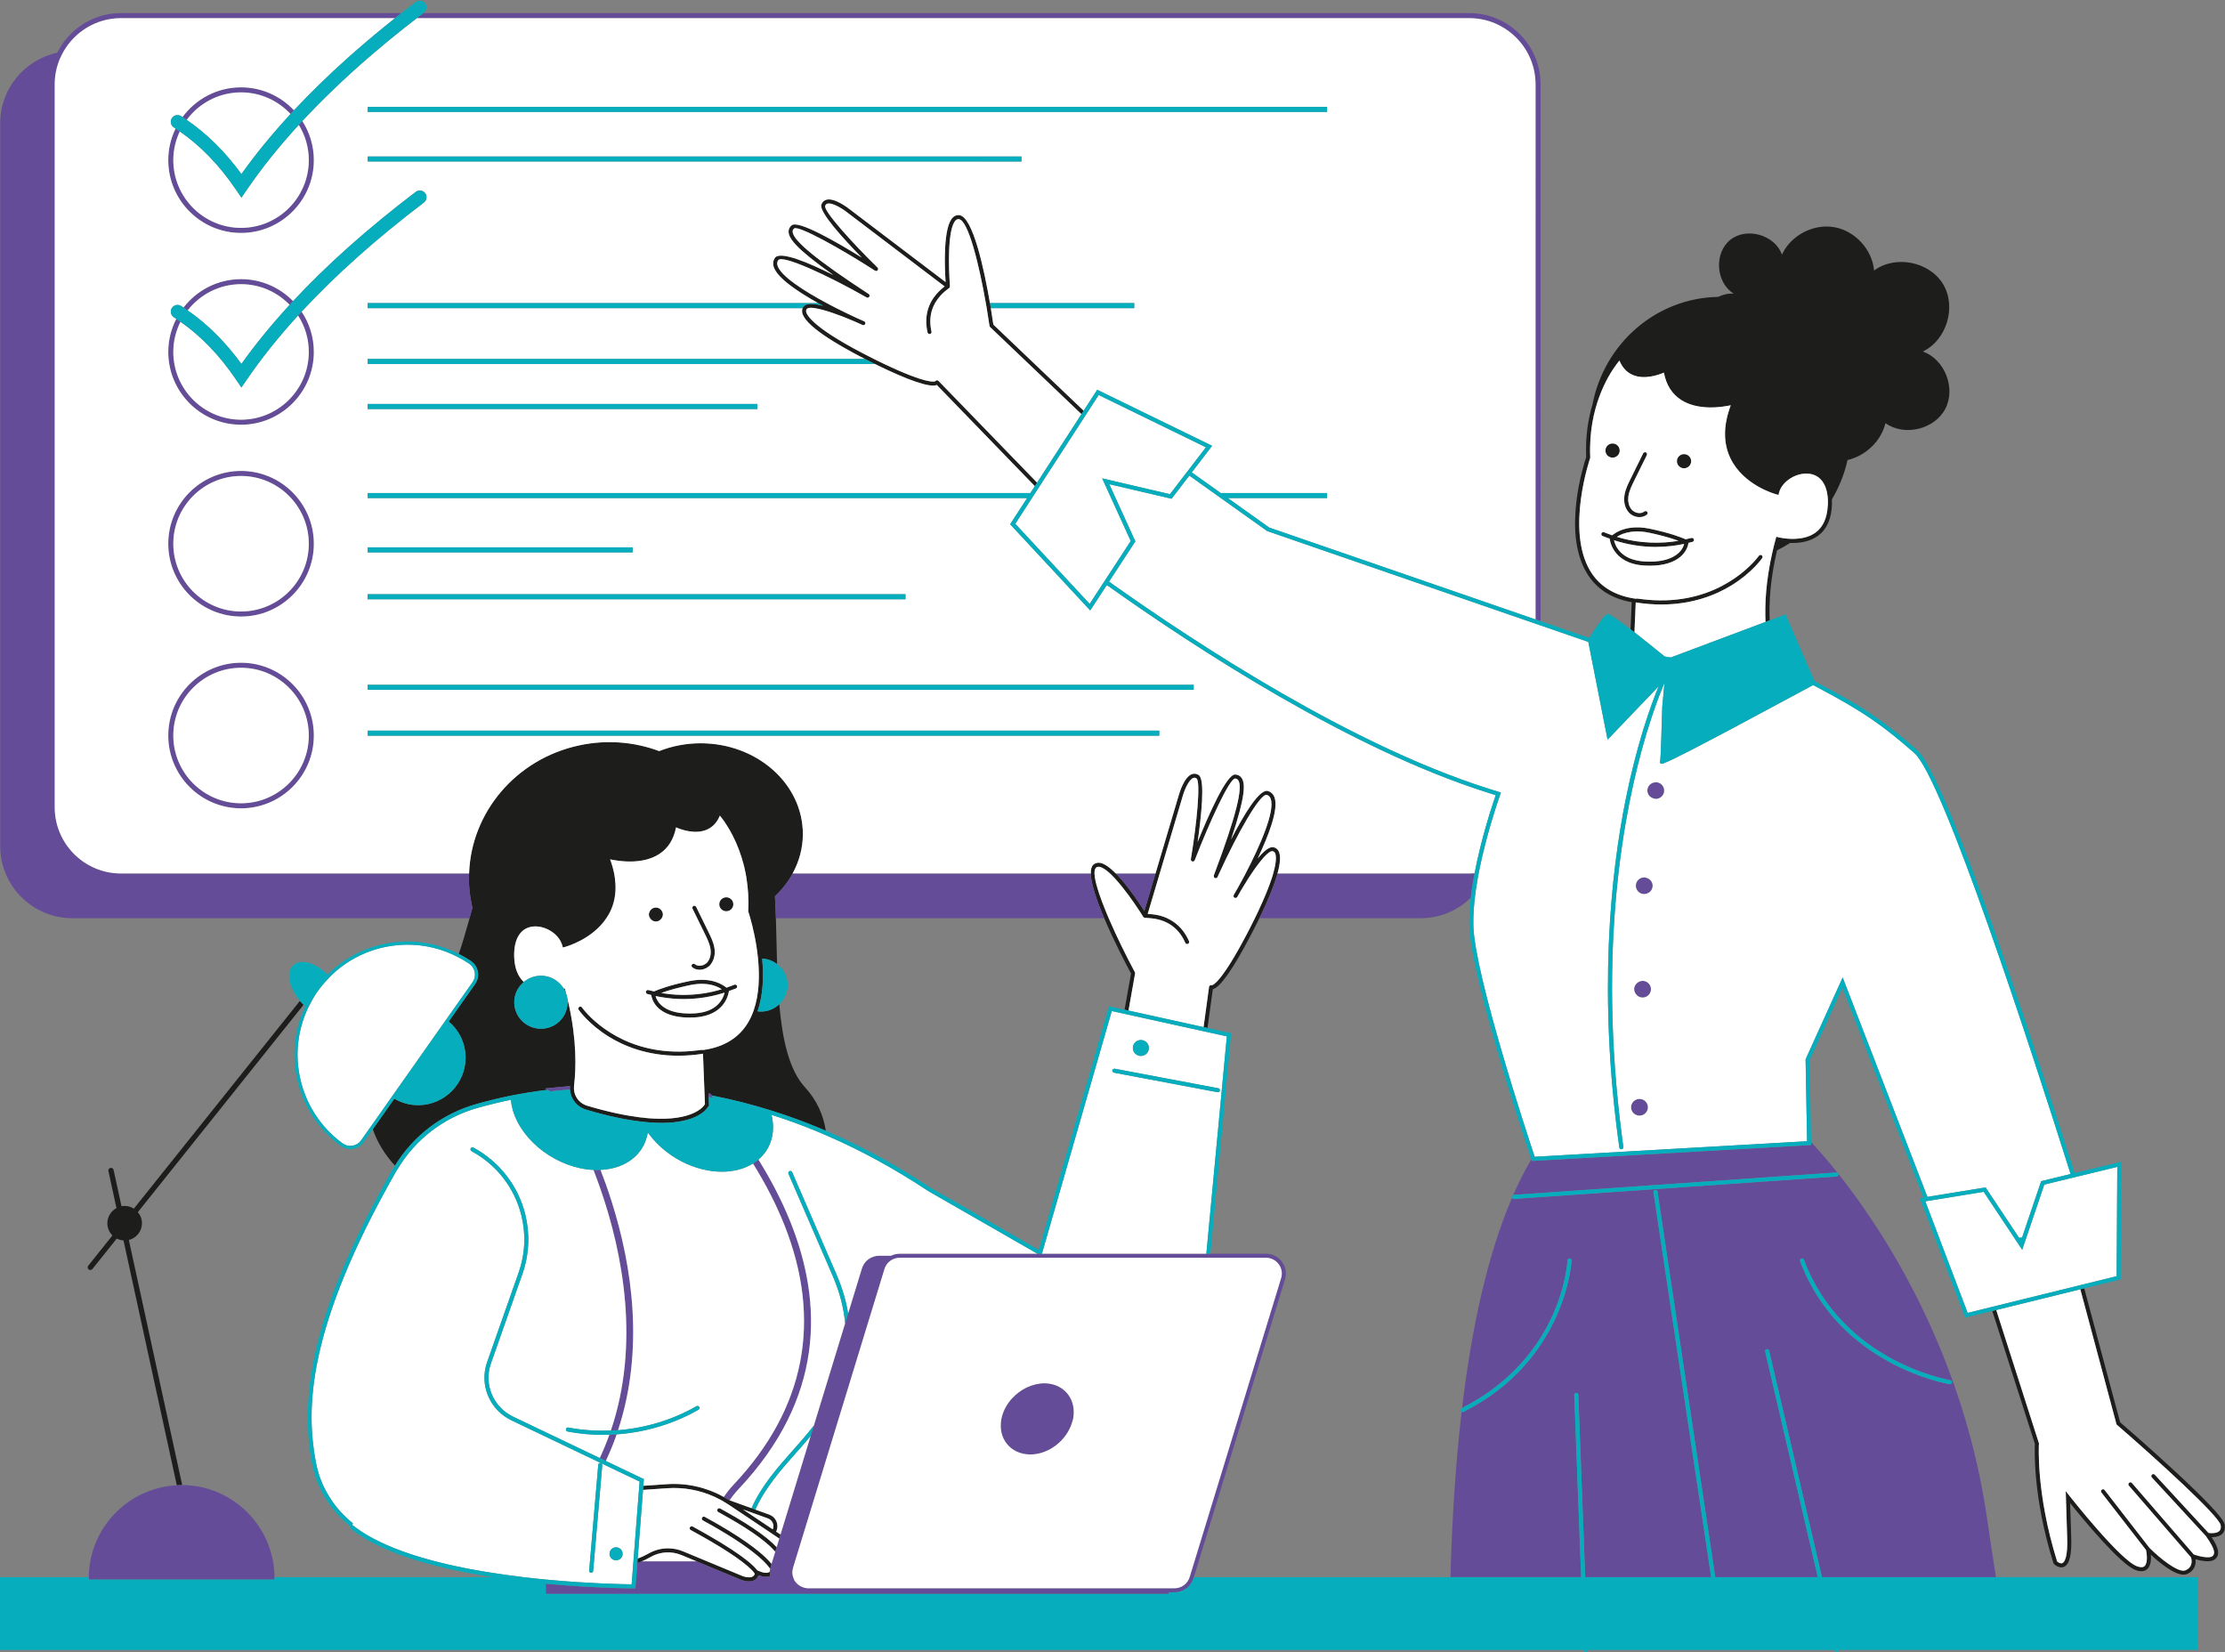 <?xml version="1.0" encoding="UTF-8" standalone="no"?><svg xmlns="http://www.w3.org/2000/svg" xmlns:xlink="http://www.w3.org/1999/xlink" fill="#000000" height="246.2" preserveAspectRatio="xMidYMid meet" version="1" viewBox="0.0 -0.1 331.6 246.2" width="331.6" zoomAndPan="magnify"><rect x="0.0" y="-0.1" width="331.6" height="246.2" fill="#808080" stroke="none"/><g id="change1_1"><path d="M289.918,60.821c-1.603,3.072-6.102,4.148-8.922,2.135 c-0.652,2.693-2.962,4.879-5.649,5.494c-0.469,2.103-1.268,4.073-2.331,5.863 c0.011,0.243,0.014,0.499,0.006,0.769c-0.066,2.116-0.758,3.677-2.054,4.641 c-1.293,0.96-2.922,1.132-4.174,1.082c-0.629,0.408-1.283,0.775-1.958,1.108 c-0.996,4.221-1.209,7.735-1.096,10.433l-0.308,0.115l-0.311,0.117 c-0.126-2.66,0.059-6.125,1.007-10.316c0.153-0.679,0.326-1.375,0.521-2.092l0.079-0.289 l0.289,0.077c0.022,0.006,1.239,0.317,2.675,0.229c0.974-0.059,2.047-0.3,2.919-0.95 c1.085-0.807,1.673-2.134,1.781-3.917c0.005-0.089,0.025-0.165,0.028-0.257 c0.078-2.652-0.923-4.314-2.746-4.56c-1.931-0.261-4.13,1.127-4.548,2.85l-0.073,0.299 l-0.297-0.079c-0.197-0.052-4.859-1.33-6.826-5.303c-1.126-2.275-1.122-4.958,0.01-7.979 c-1.375,0.297-4.892,0.828-7.418-0.812c-1.351-0.875-2.206-2.238-2.546-4.053 c-0.832,0.357-2.891,1.079-4.618,0.354c-0.909-0.381-1.584-1.104-2.011-2.151 c-0.984,1.188-3.873,5.193-4.316,11.622c-0.061,0.892-0.078,1.828-0.034,2.812l0.003,0.058 l-0.02,0.055c-0.036,0.106-3.644,10.701,0.016,16.801c1.353,2.255,3.555,3.638,6.543,4.109 l0.266,0.042l-0,0.003c0.05-0.021,0.098-0.047,0.158-0.038c0.198,0.03,0.389,0.051,0.583,0.076 c10.406,1.356,16.009-4.51,17.296-6.072c0.005-0.006,0.009-0.011,0.014-0.017 c0.176-0.215,0.269-0.345,0.276-0.355c0.095-0.138,0.284-0.172,0.419-0.077 c0.063,0.044,0.099,0.11,0.116,0.179c0.019,0.08,0.012,0.166-0.039,0.24 c-0.061,0.088-1.525,2.185-4.579,4.064c-2.254,1.387-5.749,2.85-10.457,2.85 c-1.166,0-2.406-0.089-3.721-0.292c-0.037-0.006-0.058-0.036-0.088-0.054l-0.194,4.491 c-0.105-0.082-0.192-0.148-0.292-0.225c-0.1-0.077-0.197-0.152-0.292-0.225l0.175-4.039 c-3.039-0.54-5.293-2.002-6.701-4.351c-3.704-6.178-0.402-16.317-0.086-17.253 c-0.132-3.08,0.3-5.724,0.953-7.904c1.744-9.014,9.44-15.825,18.725-15.99 c0.721-0.345,1.509-0.539,2.312-0.483c-2.67-1.63-2.961-6.033-0.529-8.001 c2.432-1.968,6.677-0.764,7.714,2.187c1.317-2.862,4.674-4.629,7.778-4.094 c3.105,0.536,5.676,3.325,5.957,6.463c3.158-2.345,8.253-1.338,10.282,2.032s0.535,8.343-3.016,10.037 C289.833,53.443,291.522,57.75,289.918,60.821z M147.665,45.817c-0.02-0.122-0.041-0.248-0.063-0.375 c-0.021-0.124-0.042-0.247-0.064-0.375c-0.843-4.902-2.524-12.872-4.567-13.11 c-0.357-0.041-0.687,0.077-0.959,0.341c-1.493,1.447-1.229,7.501-1.085,9.638l-14.351-10.895 c-0.225-0.177-2.226-1.715-3.425-1.377c-0.349,0.099-0.605,0.345-0.74,0.712 c-0.404,1.094,3.366,5.197,6.022,7.904c-3.892-2.406-9.484-5.613-10.452-4.805 c-0.325,0.271-0.478,0.605-0.455,0.995c0.055,0.945,1.012,2.423,6.673,6.415 c-3.73-1.869-7.932-3.635-8.702-2.567c-0.271,0.375-0.341,0.806-0.21,1.281 c0.457,1.659,3.557,3.748,6.646,5.469c0.228,0.127,0.456,0.252,0.683,0.375 c0.023,0.012,0.046,0.025,0.069,0.037c-0.055-0.014-0.107-0.025-0.16-0.037 c-1.178-0.283-2.17-0.357-2.614,0c-0.018,0.015-0.042,0.025-0.058,0.041 c-0.1,0.1-0.17,0.213-0.224,0.334c-0.084,0.19-0.116,0.4-0.079,0.628 c0.31,1.899,4.953,4.693,9.343,6.941c0.247,0.127,0.494,0.252,0.738,0.375 c0.253,0.127,0.505,0.253,0.754,0.375c0.013,0.006,0.026,0.013,0.039,0.02 c5.006,2.463,8.185,3.537,9.195,3.114l14.607,15.075l0.168-0.259l0.168-0.26L139.867,56.661 c-0.058-0.06-0.136-0.092-0.216-0.092c-0.025,0-0.051,0.003-0.076,0.01 c-0.076,0.02-0.14,0.068-0.18,0.133c-0.132,0.071-1.296,0.442-7.627-2.575 c-0.25-0.119-0.51-0.245-0.777-0.375c-0.103-0.05-0.196-0.093-0.301-0.146 c-0.161-0.079-0.3-0.152-0.456-0.229c-9.001-4.482-10.004-6.517-10.089-7.039 c-0.03-0.182,0.011-0.316,0.132-0.437c0.042-0.042,0.105-0.071,0.178-0.094 c0.21-0.067,0.542-0.063,0.968,0c1.359,0.202,3.662,0.999,5.946,1.988 c0.659,0.302,1.092,0.491,1.18,0.528c0.152,0.067,0.328-0.002,0.395-0.153 c0.067-0.15,0.001-0.327-0.148-0.396c-0.243-0.113-0.673-0.309-1.217-0.544 c-0.855-0.392-1.87-0.88-2.936-1.422c-0.241-0.122-0.483-0.247-0.728-0.375 c-0.237-0.123-0.474-0.247-0.712-0.375c-3.411-1.826-6.9-4.057-7.333-5.629 c-0.081-0.295-0.042-0.546,0.118-0.769c0.614-0.85,7.311,2.219,13.164,5.555 c0.142,0.081,0.321,0.034,0.406-0.105c0.084-0.139,0.043-0.32-0.093-0.409 c-7.656-4.997-11.258-7.944-11.335-9.275c-0.012-0.197,0.062-0.35,0.236-0.496 c0.709-0.439,6.805,2.931,12.04,6.295c0.128,0.083,0.301,0.055,0.398-0.066 c0.096-0.121,0.085-0.295-0.025-0.403c-3.939-3.839-8.041-8.441-7.8-9.181 c0.069-0.187,0.176-0.294,0.339-0.341c0.677-0.189,2.133,0.677,2.893,1.274l14.576,11.066 c-1.022,0.785-1.699,1.631-2.122,2.484c-0.062,0.125-0.116,0.25-0.168,0.375 c-0.052,0.125-0.098,0.25-0.14,0.375c-0.437,1.308-0.359,2.587-0.117,3.626 c0.032,0.139,0.156,0.233,0.293,0.233c0.023,0,0.046-0.002,0.069-0.008 c0.162-0.038,0.263-0.2,0.225-0.362c-0.232-0.995-0.302-2.233,0.173-3.49 c0.047-0.125,0.102-0.25,0.16-0.375c0.059-0.125,0.125-0.25,0.195-0.375 c0.415-0.735,1.039-1.461,1.959-2.134c0.091-0.066,0.152-0.114,0.178-0.139 c0.009-0.009,0.006-0.022,0.013-0.031c0.035-0.044,0.056-0.092,0.062-0.149 c0.001-0.012,0.007-0.023,0.007-0.035c0-0.008,0.006-0.016,0.005-0.024 c-0.197-2.312-0.427-8.583,0.854-9.824c0.145-0.14,0.296-0.196,0.47-0.175 c1.407,0.164,3.017,6.801,4.02,12.512c0.022,0.126,0.043,0.25,0.065,0.375 c0.022,0.125,0.044,0.251,0.065,0.375c0.156,0.924,0.296,1.817,0.414,2.641 c0.01,0.067,0.042,0.129,0.09,0.175l13.617,12.984l0.167-0.257l0.167-0.257L148.046,48.269 C147.97,47.742,147.841,46.877,147.665,45.817z M331.179,228.478c0.34-0.329,0.467-0.794,0.377-1.381 c-0.302-1.976-13.718-13.641-15.588-15.258l-5.345-19.952l-0.292,0.072l-0.293,0.072l5.372,20.053 l0.024,0.089l0.069,0.061c5.867,5.07,15.251,13.613,15.456,14.955 c0.06,0.388-0.006,0.668-0.2,0.856c-0.386,0.376-1.225,0.349-1.617,0.294l-8.004-8.677 c-0.114-0.123-0.305-0.129-0.426-0.018c-0.122,0.113-0.13,0.304-0.018,0.426l8.061,8.739 c1.415,2.009,1.403,2.655,0.948,3.002c-0.456,0.347-1.893,0.034-2.744-0.258l-9.232-10.66 c-0.109-0.125-0.3-0.139-0.425-0.03c-0.126,0.108-0.14,0.299-0.03,0.425l9.249,10.68 c0.073,0.206,0.428,1.39-0.81,1.937c-1.038,0.451-3.836-1.81-5.373-3.353l-6.681-8.61 c-0.103-0.131-0.292-0.154-0.423-0.054c-0.132,0.103-0.155,0.292-0.054,0.423l6.65,8.569 c0.116,0.533,0.292,1.939-0.226,2.4c-0.227,0.202-0.603,0.21-1.119,0.024 c-2.513-0.906-9.982-10.392-10.058-10.487l-0.567-0.721l0.208,6.657 c0.156,3.325-0.439,3.961-0.703,4.08c-0.281,0.128-0.65-0.133-0.783-0.244 c-3.183-10.177-2.719-17.468-2.713-17.54l0.004-0.059l-6.368-19.872l-0.293,0.072l-0.293,0.072 l6.346,19.803c-0.039,0.727-0.325,7.938,2.768,17.784l0.076,0.125c0.031,0.029,0.766,0.735,1.502,0.409 c0.843-0.378,1.189-1.901,1.06-4.655l-0.15-4.828c1.824,2.271,7.484,9.148,9.761,9.97 c0.739,0.266,1.319,0.22,1.726-0.141c0.549-0.49,0.596-1.435,0.537-2.147 c1.132,1.048,3.411,2.975,4.886,2.975c0.19,0,0.367-0.032,0.525-0.103 c1.144-0.504,1.342-1.471,1.252-2.192c0.784,0.224,2.206,0.527,2.863,0.027 c0.989-0.755,0.367-2.06-0.47-3.318c0.004,0,0.009,0,0.014,0 C330.108,228.973,330.761,228.884,331.179,228.478z M236.566,94.868l0.277,0.096 c0-0,0-0,0-0l-0.277-0.096L236.566,94.868z M239.067,79.218 c0.297,0.128,0.605,0.232,0.909,0.344c0.096,0.035,0.19,0.075,0.287,0.109 c0.033-0.027,0.064-0.054,0.103-0.083c0.476-0.366,1.389-0.898,2.791-1.056 c0.754-0.085,1.646-0.064,2.692,0.154c3.074,0.638,4.765,1.31,5.376,1.582 c0.282-0.066,0.567-0.12,0.845-0.199c0.16-0.042,0.326,0.048,0.372,0.208 c0.045,0.16-0.048,0.327-0.208,0.372c-0.197,0.056-0.396,0.096-0.594,0.146 c-0.115,0.76-0.517,1.511-1.255,2.118c-0.919,0.756-2.356,1.286-4.488,1.286 c-0.269,0-0.549-0.008-0.839-0.025c-4.838-0.286-5.16-3.963-5.164-4.007 c-0.356-0.13-0.716-0.245-1.065-0.395c-0.152-0.066-0.224-0.243-0.157-0.396 S238.916,79.155,239.067,79.218z M250.992,80.954c-1.323,0.284-2.667,0.429-4.012,0.443 c-0.068,0.001-0.137,0.007-0.205,0.007c-2.112,0-4.217-0.341-6.234-0.997 c0.172,0.79,0.967,2.954,4.552,3.166c2.195,0.128,3.67-0.275,4.618-0.911 C250.421,82.185,250.833,81.582,250.992,80.954z M240.966,79.902c1.608,0.495,3.289,0.779,4.981,0.852 c1.41,0.061,2.824-0.024,4.207-0.262c-0.269-0.099-0.586-0.207-0.963-0.327 c-0.863-0.273-2.004-0.586-3.464-0.889c-0.739-0.153-1.385-0.195-1.96-0.177 c-1.045,0.033-1.826,0.283-2.369,0.556C241.231,79.739,241.088,79.822,240.966,79.902z M243.539,71.557 l1.63-3.303l0.264-0.535c0.073-0.149,0.012-0.33-0.137-0.403 c-0.148-0.072-0.33-0.013-0.404,0.137l-1.894,3.837c-0.374,0.758-0.761,1.542-0.896,2.413 c-0.16,1.019,0.085,1.961,0.671,2.586c0.413,0.44,0.998,0.671,1.561,0.671 c0.407,0,0.802-0.121,1.111-0.372c0.129-0.104,0.149-0.294,0.045-0.423 c-0.06-0.075-0.148-0.101-0.237-0.1c-0.065,0.001-0.132,0.011-0.187,0.056 c-0.546,0.44-1.415,0.224-1.854-0.244c-0.451-0.481-0.645-1.259-0.515-2.081 C242.818,73.016,243.184,72.274,243.539,71.557z M252.045,68.627c0-0.584-0.477-1.057-1.065-1.057 c-0.588,0-1.065,0.473-1.065,1.057c0,0.584,0.477,1.057,1.065,1.057 C251.568,69.684,252.045,69.21,252.045,68.627z M241.391,67.041c0-0.584-0.477-1.057-1.065-1.057 c-0.588,0-1.065,0.473-1.065,1.057s0.477,1.057,1.065,1.057 C240.914,68.098,241.391,67.625,241.391,67.041z M119.981,161.939c1.738,1.886,2.739,4.124,3.091,6.465 c-0.954-0.408-1.909-0.803-2.865-1.172c-1.705-0.66-3.457-1.274-5.208-1.822 c-2.975-0.939-5.978-1.697-8.935-2.266l-0.15-0.237l-0.212-0.04 c-0.033-0.006-0.067-0.011-0.1-0.017l0.008,0.203l0.012,0.308l0.012,0.31l0.023,0.594l0.012,0.301 c0.005,0.115-0.057,0.219-0.151,0.272c-0.238,0.407-1.673,2.396-6.941,2.396 c-0.229,0-0.475-0.009-0.719-0.017c-0.393-0.013-0.803-0.035-1.235-0.07 c-0.334-0.027-0.684-0.063-1.044-0.105c-2.231-0.258-4.936-0.803-8.239-1.784 c-0.585-0.174-1.089-0.493-1.484-0.907c-0.424-0.443-0.716-0.997-0.848-1.602 c-0.014-0.064-0.019-0.13-0.029-0.195c-0.016-0.1-0.039-0.199-0.045-0.301 c-0.006-0.099,0.005-0.2,0.008-0.3c0.002-0.068,0-0.135,0.006-0.203 c-0.712,0.059-1.424,0.118-2.133,0.197l-1.576,0.153l0.365,0.204 c-1.853,0.231-3.685,0.514-5.565,0.89c-1.677,0.347-3.312,0.746-5,1.22 c-5.125,1.44-9.409,4.7-12.174,9.191c-1.545-1.676-2.649-3.527-3.301-5.43l3.205-4.548 c1.044,0.609,2.253,0.963,3.546,0.963c3.899,0,7.071-3.172,7.071-7.071 c0-2.162-0.978-4.098-2.511-5.396l3.933-5.582c0.38-0.539,0.524-1.194,0.406-1.845 c-0.119-0.651-0.486-1.215-1.034-1.587c-0.582-0.395-1.188-0.736-1.803-1.052 c0.584-1.725,1.109-3.523,1.606-5.329c0.046-0.167,0.092-0.333,0.137-0.5 c0.045-0.167,0.09-0.334,0.135-0.5c0.054-0.199,0.108-0.398,0.161-0.596 c-0.029-0.123-0.072-0.239-0.099-0.363c-0.288-1.325-0.428-2.647-0.438-3.954 c-0.001-0.126,0.01-0.25,0.012-0.375c0.002-0.126,0.014-0.25,0.018-0.375 c0.29-8.998,6.888-17.055,16.429-19.095c4.14-0.885,8.246-0.507,11.898,0.857 c1.889-0.744,3.974-1.166,6.174-1.166c8.418,0,15.242,6.057,15.242,13.529 c0,2.108-0.559,4.096-1.528,5.875c-0.068,0.125-0.131,0.252-0.204,0.375 c-0.074,0.126-0.15,0.251-0.229,0.375c-0.61,0.961-1.351,1.845-2.198,2.642 c0.043,0.736,0.078,1.495,0.106,2.271c0.006,0.166,0.012,0.333,0.018,0.5 c0.006,0.166,0.011,0.332,0.016,0.5c0.068,2.201,0.104,4.515,0.177,6.83 c-0.578-0.436-1.276-0.729-2.053-0.796c-0.058-0.005-0.113,0.005-0.17,0.002 c0.241,2.532,0.168,5.351-0.69,7.837c0.056,0.007,0.107,0.026,0.163,0.031 c1.182,0.103,2.278-0.329,3.077-1.08C116.589,154.714,117.572,159.326,119.981,161.939z M84.102,151.162c0.102-0.183,0.182-0.38,0.254-0.581c0.079-0.217,0.134-0.444,0.174-0.679 c0.017-0.099,0.047-0.193,0.057-0.295c0-0.003,0.001-0.006,0.002-0.009 c0.023-0.265,0.018-0.525-0.01-0.78c0.067,0.278,0.144,0.566,0.204,0.838 c1.165,5.297,1.085,9.409,0.771,12.036c-0.001,0.006-0.001,0.014-0.002,0.02 c-0.007,0.062-0.002,0.123-0.006,0.184c-0.005,0.1-0.015,0.201-0.009,0.3 c0.006,0.103,0.026,0.202,0.043,0.302c0.011,0.067,0.017,0.135,0.033,0.201 c0.229,0.924,0.933,1.692,1.901,1.98c3.1,0.921,5.659,1.45,7.779,1.717 c0.436,0.055,0.86,0.103,1.259,0.136c0.594,0.05,1.148,0.076,1.664,0.084 c5.582,0.083,6.781-2.078,6.797-2.11c0.013-0.026,0.029-0.049,0.048-0.069l-0.027-0.674l-0.008-0.203 l-0.012-0.308l-0.012-0.308l-0.008-0.2l-0.23-5.848c-0.028,0.014-0.046,0.043-0.079,0.047 c-0.624,0.094-1.231,0.162-1.821,0.207c-0.61,0.047-1.204,0.07-1.777,0.07 c-4.672,0-8.13-1.458-10.357-2.837c-3.002-1.859-4.438-3.93-4.498-4.017 c-0.083-0.12-0.051-0.271,0.048-0.372c0.013-0.014,0.014-0.035,0.03-0.046 c0.138-0.095,0.326-0.058,0.419,0.078c0.002,0.004,0.02,0.028,0.045,0.061 c0.043,0.059,0.118,0.157,0.231,0.294c1.209,1.476,6.434,7.005,16.118,6.137 c0.292-0.026,0.589-0.059,0.889-0.097c0.194-0.025,0.386-0.045,0.584-0.075 c0.054-0.007,0.1,0.019,0.149,0.038l-0-0.004l0.266-0.041c2.943-0.454,5.114-1.808,6.453-4.023 c0.346-0.573,0.626-1.187,0.851-1.829c0.845-2.41,0.899-5.21,0.656-7.718 c-0.249-2.571-0.809-4.829-1.153-6.043c-0.055-0.194-0.104-0.362-0.146-0.5 c-0.013-0.044-0.026-0.085-0.038-0.123c-0.062-0.199-0.1-0.315-0.104-0.325l-0.018-0.052 l-0.001-0.003l0.003-0.058c0.086-1.773-0.029-3.387-0.261-4.853 c-0.006-0.039-0.012-0.078-0.018-0.116c-0.014-0.085-0.025-0.174-0.04-0.259 c-0.022-0.127-0.046-0.251-0.07-0.375c-0.177-0.915-0.4-1.761-0.652-2.542 c-1.033-3.209-2.534-5.28-3.19-6.076c-0.424,1.029-1.091,1.738-1.987,2.111 c-1.7,0.706-3.724-0.004-4.545-0.358c-0.34,1.783-1.186,3.12-2.517,3.979 c-2.492,1.604-5.951,1.079-7.31,0.783c0.268,0.722,0.468,1.422,0.605,2.104 c0.026,0.127,0.041,0.25,0.062,0.375c0.021,0.126,0.039,0.251,0.056,0.375 c0.039,0.294,0.065,0.583,0.078,0.868c0.071,1.461-0.182,2.815-0.778,4.045 c-0.013,0.027-0.022,0.056-0.035,0.083c-0.072,0.145-0.155,0.279-0.234,0.417 c-0.099,0.172-0.201,0.339-0.309,0.5c-2.144,3.185-6.015,4.243-6.193,4.29l-0.297,0.078 l-0.072-0.299c-0.014-0.059-0.046-0.114-0.065-0.173c-0.511-1.614-2.58-2.881-4.4-2.645 c-1.793,0.237-2.782,1.87-2.713,4.481c0.047,1.674,0.541,2.924,1.424,3.775 c-0.046,0.039-0.083,0.088-0.127,0.128c-0.034,0.031-0.064,0.066-0.097,0.098 c-0.076,0.074-0.154,0.145-0.224,0.225c-0.523,0.604-0.873,1.364-0.949,2.218 c-0.193,2.173,1.427,4.09,3.618,4.281C81.891,153.329,83.363,152.486,84.102,151.162z M84.258,147.503 l-0.078-0.29l-0.137,0.036c0.127,0.212,0.231,0.436,0.317,0.67 C84.323,147.778,84.297,147.646,84.258,147.503z M96.27,147.649c0.045-0.159,0.211-0.254,0.373-0.207 c0.273,0.078,0.554,0.133,0.831,0.198c0.605-0.267,2.272-0.923,5.296-1.541 c0.166-0.034,0.322-0.056,0.48-0.081c1.439-0.223,2.564-0.073,3.399,0.201 c0.709,0.232,1.214,0.547,1.525,0.788c0.035,0.027,0.064,0.052,0.094,0.077 c0.089-0.031,0.176-0.067,0.265-0.099c0.305-0.111,0.614-0.215,0.912-0.342 c0.002-0.001,0.004,0.001,0.005-0c0.151-0.062,0.325,0.009,0.39,0.159 c0.065,0.153-0.005,0.33-0.159,0.396c-0.065,0.028-0.133,0.046-0.199,0.073 c-0.279,0.116-0.566,0.21-0.849,0.312c-0.005,0.067-0.278,2.848-3.573,3.7 c-0.451,0.117-0.956,0.199-1.528,0.231c-0.273,0.016-0.536,0.022-0.789,0.022 c-3.048,0-4.686-1.078-5.355-2.369c-0.169-0.325-0.281-0.661-0.331-1 c-0.194-0.049-0.389-0.089-0.581-0.144C96.317,147.976,96.224,147.81,96.27,147.649z M107.984,147.821 c-0.649,0.209-1.306,0.385-1.971,0.525c-1.35,0.285-2.725,0.435-4.103,0.435 c-0.982,0-1.963-0.079-2.937-0.224c-0.424-0.063-0.846-0.138-1.266-0.229 c0.054,0.213,0.142,0.421,0.256,0.626c0.658,1.178,2.338,2.138,5.536,1.959 c0.701-0.039,1.293-0.155,1.794-0.321C107.305,149.925,107.844,148.448,107.984,147.821z M99.497,147.549 c-0.371,0.116-0.683,0.222-0.949,0.318c0.474,0.083,0.951,0.153,1.431,0.2 c2.079,0.202,4.201,0.07,6.238-0.39c0.455-0.103,0.902-0.228,1.346-0.363 c-0.12-0.079-0.26-0.16-0.422-0.242c-0.192-0.097-0.406-0.192-0.66-0.276 c-0.839-0.276-2.021-0.427-3.591-0.106c-0.29,0.059-0.557,0.119-0.823,0.179 C101.027,147.104,100.172,147.338,99.497,147.549z M104.275,144.414c0.479,0,0.968-0.179,1.356-0.505 c0.06-0.05,0.124-0.095,0.179-0.153c0.062-0.065,0.104-0.148,0.158-0.22 c0.454-0.606,0.65-1.43,0.512-2.329c-0.132-0.859-0.51-1.632-0.876-2.38l-0.557-1.137 l-0.471-0.962l-0.245-0.5l-0.245-0.5l-0.336-0.686c-0.073-0.149-0.254-0.21-0.403-0.138 c-0.149,0.073-0.211,0.254-0.138,0.403l0.206,0.42l0.056,0.114l0.189,0.386l0.245,0.5 l0.484,0.989l0.673,1.375c0.346,0.706,0.704,1.438,0.821,2.206c0.125,0.809-0.067,1.572-0.512,2.043 c-0.434,0.46-1.288,0.668-1.819,0.234c-0.055-0.045-0.122-0.055-0.187-0.056 c-0.089-0.002-0.176,0.025-0.237,0.099c-0.105,0.129-0.086,0.319,0.043,0.424 C103.478,144.294,103.87,144.414,104.275,144.414z M96.878,136.729c0.185,0.29,0.496,0.494,0.868,0.495 c0.374,0.001,0.688-0.203,0.874-0.495c0.005-0.008,0.011-0.015,0.015-0.022 c0.086-0.143,0.146-0.301,0.154-0.477c0.001-0.015,0.009-0.028,0.009-0.043 c0-0.166-0.047-0.318-0.116-0.457c-0.171-0.343-0.518-0.585-0.929-0.586 c-0.414-0.001-0.765,0.241-0.937,0.586c-0.024,0.048-0.037,0.098-0.053,0.15 c-0.031,0.097-0.062,0.195-0.062,0.302c-0,0.017,0.009,0.032,0.01,0.049 C96.718,136.416,96.783,136.581,96.878,136.729z M108.24,135.695c0.579,0.002,1.05-0.463,1.052-1.037 c0.002-0.575-0.466-1.042-1.046-1.044c-0.579-0.002-1.05,0.463-1.052,1.038 C107.193,135.226,107.661,135.693,108.24,135.695z M189.749,126.149 c-0.618-0.092-1.45,0.641-2.31,1.676c1.623-3.398,3.16-7.368,2.498-9.12 c-0.176-0.467-0.491-0.778-0.936-0.923c-1.27-0.421-3.624,3.508-5.534,7.22 c2.215-6.576,2.111-8.34,1.596-9.143c-0.214-0.332-0.538-0.515-0.963-0.543 c-0.01-0.001-0.019-0.001-0.027-0.001c-1.278,0-3.879,5.846-5.585,10.053 c0.538-3.755,1.15-9.312,0.169-9.963c-0.329-0.219-0.686-0.268-1.028-0.139 c-1.168,0.435-1.873,2.853-1.948,3.122l-3.471,11.679l-0.111,0.375l-0.111,0.375l-1.438,4.838 c-0.666-1.044-2.078-3.167-3.551-4.838c-0.112-0.127-0.225-0.253-0.338-0.375 c-0.121-0.13-0.242-0.253-0.363-0.375c-0.855-0.862-1.694-1.495-2.385-1.592 c-0.373-0.05-0.713,0.047-0.975,0.288c-0.274,0.252-0.383,0.708-0.371,1.304 c0.002,0.12,0.009,0.244,0.021,0.375c0.011,0.121,0.025,0.245,0.044,0.375 c0.193,1.317,0.779,3.073,1.52,4.913c0.067,0.166,0.135,0.333,0.204,0.5 c0.069,0.166,0.138,0.333,0.209,0.5c1.463,3.448,3.306,6.958,3.993,8.239l-0.958,5.396 l0.294,0.065l0.295,0.065l0.981-5.524c0.012-0.066,0.001-0.136-0.031-0.195 c-1.248-2.32-2.723-5.304-3.902-8.046c-0.072-0.168-0.141-0.333-0.211-0.5 c-0.071-0.168-0.14-0.335-0.208-0.5c-0.8-1.946-1.403-3.695-1.614-4.913 c-0.023-0.132-0.04-0.256-0.054-0.375c-0.015-0.132-0.028-0.261-0.03-0.375 c-0.008-0.405,0.058-0.706,0.225-0.86c0.13-0.12,0.283-0.16,0.483-0.135 c0.446,0.062,1.004,0.437,1.608,0.995c0.126,0.116,0.255,0.244,0.384,0.375 c0.118,0.119,0.237,0.246,0.356,0.375c1.349,1.458,2.79,3.508,3.702,4.913 c0.116,0.179,0.222,0.345,0.32,0.5c0.067,0.107,0.134,0.213,0.191,0.306 c0.003,0.004,0.008,0.006,0.011,0.01c0.008,0.012,0.022,0.018,0.031,0.028 c0.037,0.041,0.085,0.07,0.14,0.085c0.011,0.003,0.016,0.015,0.028,0.017 c0.035,0.005,0.113,0.008,0.226,0.009c0.204,0.001,0.38,0.03,0.572,0.044 c3.09,0.225,4.57,2.079,5.254,3.664c0.049,0.114,0.16,0.183,0.276,0.183 c0.04,0,0.08-0.009,0.119-0.025c0.153-0.065,0.224-0.243,0.157-0.396 c-0.536-1.244-1.523-2.634-3.263-3.426c-0.474-0.216-0.998-0.391-1.594-0.5 c-0.404-0.074-0.839-0.117-1.304-0.13l0.11-0.37l1.46-4.913l0.111-0.375l0.111-0.375 l3.422-11.512c0.258-0.922,0.915-2.477,1.58-2.725c0.161-0.061,0.315-0.036,0.484,0.077 c0.64,0.447,0.061,6.59-0.842,12.025c-0.025,0.153,0.068,0.3,0.218,0.341 c0.151,0.04,0.305-0.039,0.36-0.183c2.237-5.807,5.169-12.112,5.999-12.173 c0.234,0.016,0.388,0.099,0.497,0.269c0.719,1.118-0.411,5.537-3.547,13.881 c-0.037,0.099-0.071,0.191-0.109,0.291c-0.011,0.028,0.004,0.055,0.002,0.084 c-0.008,0.126,0.042,0.251,0.165,0.301c0.152,0.062,0.323-0.007,0.39-0.155 c0.022-0.048,0.044-0.097,0.066-0.145c0.056-0.125,0.114-0.25,0.171-0.375 c2.719-5.973,6.144-12.026,7.119-11.712c0.267,0.087,0.449,0.272,0.56,0.564 c0.711,1.884-1.705,7.259-3.736,11.148c-0.066,0.126-0.132,0.253-0.196,0.375 c-0.068,0.128-0.133,0.251-0.2,0.375c-0.247,0.461-0.486,0.9-0.706,1.294 c-0.301,0.511-0.532,0.922-0.662,1.155c-0.08,0.145-0.029,0.326,0.114,0.408 c0.142,0.079,0.324,0.033,0.409-0.108c0.048-0.083,0.286-0.488,0.64-1.12 c0.328-0.557,0.664-1.105,1.001-1.629c0.082-0.127,0.163-0.251,0.244-0.375 c0.083-0.127,0.166-0.252,0.249-0.375c1.329-1.976,2.574-3.432,3.126-3.321 c0.171,0.026,0.29,0.116,0.374,0.282c0.128,0.254,0.297,1.024-0.275,3.039 c-0.035,0.123-0.067,0.242-0.108,0.375c-0.036,0.118-0.081,0.249-0.122,0.375 c-0.4,1.225-1.033,2.823-2.021,4.913c-0.077,0.163-0.158,0.331-0.239,0.5 c-0.078,0.161-0.163,0.333-0.245,0.5c-0.364,0.742-0.754,1.521-1.203,2.378 c-3.773,7.198-5.053,7.599-5.208,7.62c-0.071-0.029-0.153-0.03-0.227-0.002 c-0.101,0.04-0.173,0.132-0.188,0.239l-0.82,5.995l0.295,0.065l0.296,0.065l0.79-5.778 c1.074-0.251,3.007-2.99,5.594-7.925c0.447-0.853,0.903-1.75,1.344-2.657 c0.081-0.166,0.16-0.333,0.24-0.5c0.08-0.167,0.16-0.333,0.238-0.5 c0.804-1.715,1.518-3.42,1.995-4.913c0.04-0.125,0.082-0.253,0.119-0.375 c0.038-0.128,0.07-0.251,0.105-0.375c0.399-1.448,0.519-2.633,0.177-3.311 C190.396,126.415,190.113,126.206,189.749,126.149z M115.66,228.132l0.663,0.443l-0.092,0.301 l-0.092,0.3l-0.831-0.556l-0.244-0.163l-0.272-0.182l-2.819-1.886l-0.516-0.345l-2.923-1.956 c-0.042-0.028-0.087-0.052-0.13-0.079c-0.024-0.016-0.049-0.029-0.073-0.044 c-0.255-0.165-0.512-0.326-0.777-0.474c-0.17-0.095-0.346-0.177-0.52-0.265 c-0.18-0.091-0.357-0.188-0.541-0.271c-2.191-0.998-4.623-1.451-7.04-1.281l-3.621,0.249 l0.024-0.304l0.024-0.303l3.533-0.244c2.937-0.203,5.899,0.472,8.458,1.908 c0.244,0.137,0.481,0.287,0.717,0.438l0.155,0.056l3.26,1.177l0.568,0.205l2.077,0.75 c0.466,0.168,0.838,0.507,1.047,0.954c0.207,0.444,0.228,0.942,0.059,1.402 C115.732,228.025,115.689,228.073,115.66,228.132z M115.15,226.814 c-0.141-0.301-0.391-0.529-0.706-0.643l-2.122-0.766l-0.566-0.205l-1.036-0.374l0.944,0.632 l0.516,0.345l2.982,1.995c0.007-0.017,0.021-0.027,0.027-0.044 C115.303,227.446,115.288,227.112,115.15,226.814z M114.715,234.092 c-0.029,0.027-0.051,0.059-0.088,0.081c-0.33,0.2-0.906,0.123-1.666-0.219l-0.1-0.045 c-0.204-0.276-0.599-0.709-1.375-1.343c-1.122-0.917-3.048-2.251-6.304-4.102 c-0.561-0.319-1.154-0.65-1.797-1c-0.056-0.031-0.104-0.058-0.161-0.089 c-0.129-0.069-0.279-0.022-0.368,0.089c-0.011,0.014-0.031,0.016-0.04,0.032 c-0.08,0.146-0.025,0.329,0.121,0.408c0.358,0.194,0.682,0.375,1.014,0.56 c0.624,0.346,1.214,0.679,1.751,0.991c2.282,1.327,3.803,2.348,4.814,3.111 c0.695,0.525,1.15,0.927,1.445,1.223c0.378,0.379,0.5,0.583,0.531,0.647 c-0.041,0.12-0.12,0.265-0.272,0.37c-0.083,0.058-0.184,0.096-0.297,0.121 c-0.171,0.038-0.379,0.034-0.611,0c-0.183-0.027-0.377-0.068-0.591-0.14l-5.346-2.221l-3.569-1.483 c-0.728-0.303-1.492-0.452-2.254-0.452c-0.984,0-1.964,0.251-2.854,0.748l-0.187,0.104 c-0.476,0.266-0.97,0.481-1.471,0.672l-0.025,0.327l-0.006,0.083l-0.019,0.248 c0.227-0.081,0.456-0.153,0.679-0.248c0.386-0.165,0.766-0.349,1.137-0.557l0.187-0.104 c1.415-0.79,3.084-0.888,4.582-0.265l2.229,0.926l5.683,2.361l1.023,0.425 c0.42,0.14,0.796,0.209,1.126,0.209c0.372,0,0.685-0.089,0.936-0.266 c0.154-0.109,0.259-0.238,0.34-0.368c0.06-0.096,0.112-0.193,0.143-0.282 c0.707,0.267,1.276,0.296,1.713,0.113c-0.02-0.099-0.022-0.203-0.03-0.305 C114.727,234.333,114.708,234.214,114.715,234.092z M114.302,229.127 c-0.104-0.084-0.228-0.177-0.341-0.265c-0.185-0.144-0.376-0.291-0.588-0.446 c-1.273-0.934-3.05-2.07-5.499-3.42c-0.184-0.102-0.35-0.197-0.542-0.302 c-0.145-0.078-0.329-0.024-0.408,0.121c-0.08,0.146-0.025,0.329,0.121,0.408 c0.206,0.112,0.386,0.215,0.583,0.324c0.432,0.239,0.848,0.472,1.237,0.697 c0.834,0.482,1.585,0.935,2.237,1.352c0.385,0.246,0.736,0.48,1.063,0.704 c0.334,0.229,0.636,0.444,0.915,0.651c1.309,0.967,2.046,1.689,2.458,2.189l0.107-0.349 l0.102-0.332C115.405,230.087,114.943,229.646,114.302,229.127z M107.118,227.112 c-0.291-0.168-0.592-0.34-0.904-0.515c-0.382-0.215-0.762-0.429-1.177-0.653 c-0.145-0.078-0.329-0.024-0.408,0.121c-0.08,0.146-0.025,0.329,0.121,0.408 c0.466,0.252,0.898,0.495,1.322,0.734c0.313,0.177,0.606,0.346,0.897,0.516 c0.009,0.005,0.018,0.01,0.026,0.015c3.818,2.225,5.81,3.836,6.817,4.828 c0.191,0.188,0.352,0.357,0.479,0.5c0.302,0.342,0.441,0.559,0.491,0.648 c0.017-0.084,0.019-0.167,0.045-0.251l0.001-0.004l0.047-0.153l0.108-0.354 c-0.088-0.112-0.2-0.242-0.33-0.386C113.735,231.553,111.662,229.741,107.118,227.112z M44.934,149.327c-0.084-0.092-0.153-0.19-0.232-0.284l-24.75,30.966 c-0.398-0.252-0.867-0.404-1.372-0.404c-0.162,0-0.318,0.019-0.472,0.048l-1.177-5.407 c-0.046-0.214-0.257-0.346-0.471-0.303c-0.214,0.047-0.349,0.258-0.303,0.471l1.2,5.513 c-0.804,0.437-1.357,1.279-1.357,2.257c0,0.711,0.289,1.356,0.756,1.823l-3.602,4.506 c-0.136,0.171-0.108,0.42,0.062,0.556c0.073,0.059,0.16,0.087,0.247,0.087 c0.116,0,0.231-0.051,0.31-0.148l3.629-4.541c0.305,0.158,0.644,0.256,1.005,0.28l7.943,36.488 c0.241-0.013,0.478-0.037,0.722-0.037c0.027,0,0.054,0.004,0.081,0.004l-7.95-36.522 c1.121-0.28,1.957-1.288,1.957-2.495c0-0.631-0.236-1.202-0.614-1.65l24.698-30.902 C45.141,149.53,45.033,149.436,44.934,149.327z" fill="#1d1d1b"/></g><g id="change2_1"><path d="M70.32,134.77c0.027,0.124,0.07,0.24,0.099,0.363 c-0.053,0.199-0.107,0.397-0.161,0.596c-0.045,0.167-0.09,0.334-0.135,0.5 c-0.045,0.167-0.091,0.333-0.137,0.5H10.779c-5.928,0-10.75-4.822-10.75-10.75V18.268 c0-5.153,3.647-9.467,8.494-10.507c1.742-3.494,5.343-5.906,9.505-5.906h41.791 c-0.16,0.125-0.314,0.25-0.473,0.375c-0.158,0.125-0.315,0.25-0.472,0.375H18.028 c-3.674,0-6.879,2.021-8.579,5.005C9.347,7.789,9.254,7.972,9.163,8.158 c-0.088,0.18-0.178,0.359-0.256,0.545c-0.484,1.164-0.754,2.439-0.754,3.777v107.711 c0,5.445,4.43,9.875,9.875,9.875h51.884c-0.004,0.125-0.016,0.249-0.018,0.375 c-0.002,0.125-0.013,0.249-0.012,0.375C69.892,132.123,70.033,133.445,70.32,134.77z M219.304,132.864 c0.042-0.313,0.083-0.625,0.132-0.939c0.059-0.381,0.123-0.762,0.19-1.142 c0.022-0.126,0.044-0.252,0.067-0.378c0.023-0.127,0.049-0.252,0.074-0.379 c-0.262,0.021-0.524,0.04-0.791,0.04h-28.584c-0.034,0.124-0.066,0.247-0.105,0.375 c-0.037,0.122-0.079,0.25-0.119,0.375c-0.477,1.493-1.191,3.199-1.995,4.913 c-0.078,0.167-0.159,0.334-0.238,0.5c-0.08,0.167-0.159,0.333-0.24,0.5h24.031 c2.901,0,5.534-1.161,7.469-3.036C219.227,133.418,219.266,133.141,219.304,132.864z M164.356,136.23 c-0.069-0.167-0.138-0.334-0.204-0.5c-0.741-1.84-1.327-3.596-1.52-4.913 c-0.019-0.13-0.033-0.254-0.044-0.375c-0.012-0.131-0.019-0.256-0.021-0.375h-44.439 c-0.068,0.125-0.131,0.252-0.204,0.375c-0.074,0.126-0.15,0.251-0.229,0.375 c-0.61,0.961-1.351,1.845-2.198,2.642c0.043,0.736,0.078,1.495,0.106,2.271 c0.006,0.166,0.012,0.333,0.018,0.5c0.006,0.166,0.011,0.332,0.016,0.5h48.928 C164.494,136.562,164.425,136.396,164.356,136.23z M166.997,130.816 c1.474,1.671,2.886,3.794,3.551,4.838l1.438-4.838l0.111-0.375l0.111-0.375h-5.912 c0.121,0.122,0.242,0.245,0.363,0.375C166.773,130.563,166.885,130.689,166.997,130.816z M228.85,12.48 v79.727l0.375,0.129l0.375,0.129V12.48c0-5.859-4.767-10.625-10.625-10.625H63.094 c-0.164,0.125-0.323,0.25-0.487,0.375c-0.163,0.125-0.324,0.25-0.486,0.375H218.975 C224.421,2.605,228.85,7.035,228.85,12.48z M45.059,17.935c-0.087,0.093-0.177,0.187-0.263,0.28 c-0.09,0.097-0.176,0.195-0.266,0.292c0.94,1.533,1.492,3.329,1.492,5.255 c0,5.568-4.53,10.098-10.097,10.098s-10.097-4.53-10.097-10.098c0-1.53,0.352-2.976,0.964-4.276 c-0.105-0.072-0.211-0.143-0.316-0.213c-0.104-0.07-0.207-0.142-0.311-0.21 c-0.689,1.424-1.086,3.015-1.086,4.7c0,5.981,4.866,10.848,10.847,10.848 s10.847-4.866,10.847-10.848C46.772,21.617,46.138,19.62,45.059,17.935z M35.925,13.665 c2.912,0,5.533,1.247,7.378,3.226c0.086-0.094,0.171-0.187,0.258-0.28 c0.084-0.091,0.166-0.182,0.251-0.273c-1.98-2.102-4.779-3.423-7.887-3.423 c-3.58,0-6.75,1.751-8.727,4.432c0.103,0.067,0.205,0.138,0.308,0.206 c0.105,0.07,0.211,0.14,0.315,0.211C29.663,15.283,32.605,13.665,35.925,13.665z M44.951,46.339 c-0.087,0.094-0.176,0.188-0.262,0.281c-0.09,0.098-0.176,0.196-0.265,0.294 c1.007,1.57,1.598,3.431,1.598,5.431c0,5.567-4.53,10.097-10.097,10.097 s-10.097-4.53-10.097-10.097c0-1.617,0.392-3.141,1.07-4.498c-0.105-0.073-0.211-0.142-0.317-0.213 c-0.104-0.07-0.207-0.141-0.311-0.21c-0.757,1.479-1.193,3.149-1.193,4.921 c0,5.981,4.866,10.847,10.847,10.847s10.847-4.866,10.847-10.847 C46.772,50.125,46.1,48.06,44.951,46.339z M35.925,42.247c2.841,0,5.407,1.184,7.244,3.079 c0.086-0.094,0.171-0.187,0.258-0.28c0.084-0.091,0.166-0.182,0.251-0.273 c-1.971-2.018-4.716-3.276-7.753-3.276c-3.492,0-6.596,1.666-8.581,4.237 c0.103,0.067,0.205,0.137,0.308,0.206c0.105,0.071,0.211,0.139,0.315,0.211 C29.817,43.78,32.692,42.247,35.925,42.247z M46.772,80.927c0,5.981-4.866,10.847-10.847,10.847 S25.078,86.908,25.078,80.927c0-5.981,4.866-10.848,10.847-10.848S46.772,74.945,46.772,80.927z M35.925,91.024c5.567,0,10.097-4.53,10.097-10.097c0-5.568-4.53-10.098-10.097-10.098 S25.828,75.359,25.828,80.927C25.828,86.494,30.358,91.024,35.925,91.024z M46.772,109.509 c0,5.981-4.866,10.847-10.847,10.847s-10.847-4.866-10.847-10.847c0-5.981,4.866-10.848,10.847-10.848 S46.772,103.527,46.772,109.509z M35.925,119.606c5.567,0,10.097-4.53,10.097-10.097 c0-5.568-4.53-10.098-10.097-10.098s-10.097,4.53-10.097,10.098 C25.828,115.076,30.358,119.606,35.925,119.606z M263.072,201.315l7.844,33.611h-15.284l-8.612-57.459 c-0.025-0.164-0.171-0.276-0.343-0.253c-0.164,0.024-0.277,0.178-0.253,0.343l8.599,57.369h-18.774 l-1.031-27.182c-0.006-0.166-0.151-0.289-0.312-0.289c-0.166,0.006-0.296,0.146-0.289,0.312 l1.03,27.158h-19.478c0.227-8.61,0.761-16.89,1.659-24.625c0.04,0.019,0.081,0.035,0.125,0.035 c0.046,0,0.092-0.01,0.136-0.031c15.311-7.699,16.12-22.4,16.126-22.548 c0.008-0.166-0.121-0.307-0.288-0.313c-0.176-0.017-0.307,0.122-0.313,0.288 c-0.002,0.035-0.183,3.66-2.217,8.168c-1.866,4.139-5.725,9.889-13.499,13.824 c1.447-12.156,3.826-22.909,7.441-31.312c0.053,0.087,0.133,0.154,0.24,0.154 c0.007,0,0.014,0,0.021,0l48.098-3.341c0.166-0.012,0.291-0.155,0.28-0.321 c-0.012-0.166-0.158-0.272-0.321-0.28l-48.098,3.341c-0.018,0.001-0.028,0.018-0.046,0.023 c0.834-1.9,1.737-3.669,2.705-5.312c0.001,0.003,0.003,0.01,0.004,0.013l0.073,0.218 l41.639-2.377l-0.008-0.414c2.573,2.686,21.423,23.312,26.191,55.921 c0.383,2.6,0.827,5.58,1.341,8.89h-25.922l-7.876-33.748c-0.038-0.161-0.203-0.267-0.361-0.225 C263.135,200.991,263.034,201.153,263.072,201.315z M268.281,187.851 c5.874,15.607,22.123,18.29,22.286,18.315c0.016,0.002,0.031,0.003,0.046,0.003 c0.146,0,0.274-0.106,0.298-0.255c0.025-0.164-0.088-0.318-0.252-0.344 c-0.16-0.024-16.062-2.649-21.813-17.933c-0.059-0.154-0.232-0.234-0.389-0.176 C268.302,187.521,268.222,187.695,268.281,187.851z M246.463,118.891 c0.1,0.025,0.196,0.061,0.303,0.061c0.692,0,1.254-0.557,1.254-1.244 c0-0.687-0.561-1.244-1.254-1.244c-0.028,0-0.052,0.014-0.079,0.016 c-0.653,0.043-1.174,0.569-1.174,1.228C245.512,118.288,245.921,118.753,246.463,118.891z M245.047,133.134c0.033,0,0.061-0.016,0.094-0.019c0.646-0.05,1.16-0.571,1.16-1.225 c0-0.575-0.402-1.038-0.937-1.18c-0.104-0.028-0.205-0.064-0.317-0.064 c-0.692,0-1.254,0.557-1.254,1.244S244.354,133.134,245.047,133.134z M244.69,148.549 c0.69,0.059,1.298-0.447,1.357-1.132s-0.451-1.287-1.141-1.347c-0.398-0.034-0.755,0.133-1.008,0.402 c-0.186,0.196-0.324,0.441-0.349,0.73c-0.025,0.284,0.066,0.543,0.21,0.766 C243.962,148.283,244.286,148.515,244.69,148.549z M244.231,166.146 c0.69,0.059,1.298-0.447,1.357-1.132s-0.451-1.287-1.141-1.347 c-0.69-0.059-1.298,0.447-1.357,1.132S243.541,166.086,244.231,166.146z M105.914,162.907l-0.212-0.04 c-0.033-0.006-0.067-0.011-0.1-0.017l0.008,0.203l0.012,0.308c0.232,0.043,0.468,0.096,0.701,0.142 c-0.045-0.054-0.09-0.111-0.136-0.165l-0.123-0.194L105.914,162.907z M107.87,222.979 c0.244,0.137,0.481,0.287,0.717,0.438l0.155,0.056c0.364-0.542,0.8-1.102,1.326-1.66 c12.738-13.504,12.684-27.634,7.651-40.016c-1.284-3.159-2.886-6.204-4.689-9.096 c-0.251,0.213-0.521,0.41-0.811,0.59c1.93,3.1,3.49,6.159,4.686,9.171 c5.632,14.185,3.135,27.322-7.565,38.665C108.752,221.751,108.272,222.375,107.87,222.979z M91.189,179.052c-0.284-0.9-0.576-1.782-0.877-2.629c-0.269-0.755-0.543-1.479-0.819-2.188 c-0.167,0.008-0.322,0.035-0.494,0.035c-0.08,0-0.159-0.009-0.239-0.011 c-0.103-0.002-0.207-0.009-0.31-0.014c0.354,0.904,0.702,1.857,1.044,2.841 c3.39,9.762,5.883,23.196,1.55,35.983c0.354-0.015,0.709-0.011,1.063-0.039 C96.058,201.051,94.22,188.64,91.189,179.052z M89.382,217.178l0.906,0.433 c0.614-1.314,1.158-2.636,1.62-3.967c-0.361,0.026-0.723,0.035-1.085,0.047 C90.406,214.861,89.921,216.023,89.382,217.178z M82.037,162.545c0.17-0.02,0.334-0.043,0.507-0.063 c0.105-0.013,0.211-0.026,0.329-0.039c0.671-0.074,1.367-0.132,2.064-0.19 c-0.006-0.099,0.005-0.2,0.008-0.3c0.002-0.068,0-0.135,0.006-0.203 c-0.712,0.059-1.424,0.118-2.133,0.197l-1.576,0.153l0.365,0.204L82.037,162.545z M191.057,187.935 c0.561,0.758,0.725,1.708,0.449,2.607l-13.581,44.385l-0.051,0.165 c-0.383,1.254-1.527,2.096-2.848,2.096h-0.868v0.241H81.34v-1.529 c0.179,0.017,0.358,0.033,0.535,0.049c0.1,0.009,0.202,0.019,0.301,0.028 c0.709,0.063,1.399,0.119,2.07,0.17c1.818,0.138,3.482,0.234,4.914,0.3 c3.177,0.147,5.216,0.151,5.256,0.151h0.279l0.012-0.151l0.023-0.3l0.023-0.301l0.071-0.919 l0.164-2.113c0.227-0.081,0.456-0.153,0.679-0.248h8.136l5.683,2.361l1.023,0.425 c0.42,0.14,0.796,0.209,1.126,0.209c0.372,0,0.685-0.089,0.936-0.266 c0.154-0.109,0.259-0.238,0.34-0.368c0.06-0.096,0.112-0.193,0.143-0.282 c0.707,0.267,1.276,0.296,1.713,0.113c-0.02-0.099-0.022-0.203-0.03-0.305 c-0.01-0.12-0.029-0.238-0.022-0.361c0.007-0.125,0.042-0.252,0.067-0.378 c0.017-0.084,0.019-0.167,0.045-0.251l0.001-0.004l0.047-0.153l0.108-0.354l0.118-0.386l0.382-1.247 l0.055-0.179l0.107-0.349l0.102-0.332l0.392-1.282l0.092-0.3l0.092-0.301l4.494-14.686 l0.477-1.558l4.661-15.232l0.445-1.453l2.06-6.734c0.342-1.118,1.381-1.883,2.56-1.883h1.767 c0.396-0.191,0.838-0.301,1.304-0.301h20.527h0.039h0.313h0.253h0.061h0.544h23.962h0.302h0.302 h8.268C189.616,186.729,190.491,187.169,191.057,187.935z M190.573,188.293 c-0.452-0.611-1.149-0.962-1.914-0.962h-1.831h-6.493h-0.302h-0.302h-22.857h-0.605h-0.605h-0.556 h-0.314h-0.313h-20.392c-1.053,0-1.966,0.672-2.271,1.67l-13.331,43.565l-0.301,0.984 c-0.141,0.461-0.122,0.934,0.017,1.377c0.077,0.245,0.181,0.483,0.34,0.697 c0.061,0.083,0.138,0.148,0.208,0.222c0.108,0.113,0.223,0.213,0.348,0.301 c0.184,0.129,0.382,0.229,0.595,0.3c0.243,0.082,0.496,0.139,0.763,0.139h52.737h0.966h0.868 c1.05,0,1.958-0.667,2.267-1.659c0.001-0.004,0.003-0.007,0.004-0.011l13.632-44.55 C191.149,189.651,191.019,188.895,190.573,188.293z M159.863,209.1 c-0.031-0.114-0.064-0.227-0.104-0.336c-0.597-1.626-2.131-2.727-4.141-2.727 c-0.429,0-0.853,0.063-1.271,0.158c-0.124,0.028-0.244,0.071-0.366,0.106 c-0.117,0.034-0.235,0.061-0.35,0.102c-0.851,0.303-1.637,0.788-2.315,1.402 c-0.081,0.074-0.158,0.152-0.236,0.23c-0.078,0.078-0.162,0.149-0.236,0.23 c-0.795,0.869-1.378,1.925-1.602,3.074c-0.569,2.929,1.363,5.303,4.315,5.303 c2.771,0,5.431-2.1,6.221-4.779c0.029-0.097,0.062-0.192,0.086-0.29 c0.019-0.079,0.054-0.154,0.069-0.234c0.004-0.02,0.005-0.039,0.009-0.059 c0.119-0.648,0.112-1.267,0.001-1.839C159.921,209.325,159.894,209.212,159.863,209.1z M27.153,221.202 c-0.027-0-0.054-0.004-0.081-0.004c-0.244,0-0.481,0.024-0.722,0.037 c-7.256,0.377-13.051,6.354-13.117,13.692c-0,0.042-0.006,0.082-0.006,0.124v0.237h27.691v-0.237 c0-0.042-0.006-0.082-0.006-0.124C40.844,227.373,34.708,221.246,27.153,221.202z" fill="#644c98"/></g><g id="change3_1"><path d="M221.475,122.959c0.173-0.602,0.343-1.175,0.5-1.688 c0.185-0.602,0.352-1.123,0.5-1.574c0.189-0.577,0.344-1.032,0.438-1.301 c-0.145-0.044-0.292-0.095-0.438-0.139c-0.166-0.051-0.333-0.107-0.5-0.159 c-0.166-0.052-0.334-0.106-0.5-0.16c-20.192-6.43-42.962-21.213-56.523-30.858l-2.473,3.786 l-11.931-12.841l2.527-3.903H54.793v-0.75h98.769l0.664-1.025l-14.607-15.075 c-1.01,0.423-4.189-0.651-9.195-3.114c-0.013-0.006-0.026-0.013-0.039-0.02H54.793v-0.75h74.1 c-4.391-2.249-9.033-5.043-9.343-6.941c-0.037-0.228-0.005-0.438,0.079-0.628H54.793v-0.75h67.14 c-3.09-1.721-6.189-3.81-6.646-5.469c-0.131-0.476-0.061-0.907,0.21-1.281 c0.77-1.068,4.971,0.699,8.702,2.567c-5.662-3.992-6.618-5.47-6.673-6.415 c-0.022-0.39,0.13-0.725,0.455-0.995c0.968-0.808,6.561,2.399,10.452,4.805 c-2.656-2.707-6.426-6.81-6.022-7.904c0.135-0.367,0.392-0.614,0.74-0.712 c1.199-0.338,3.2,1.2,3.425,1.377l14.351,10.895c-0.144-2.137-0.407-8.191,1.085-9.638 c0.273-0.264,0.603-0.381,0.959-0.341c2.043,0.238,3.723,8.208,4.567,13.11h21.498v0.375v0.375 h-21.372c0.176,1.06,0.305,1.925,0.381,2.452l13.459,12.834l2.019-3.118l17.128,8.351l-3.039,3.959 l4.319,3.075h15.849v0.375v0.375h-14.795l6.177,4.398l32.312,11.144l0.5,0.173l0.5,0.172 l6.375,2.199V12.48c0-5.445-4.43-9.875-9.875-9.875H62.121c-2.12,1.634-4.148,3.272-6.082,4.914 c-0.196,0.167-0.394,0.333-0.589,0.5c-0.194,0.167-0.391,0.333-0.583,0.5 c-3.617,3.134-6.889,6.276-9.808,9.417c1.079,1.685,1.713,3.682,1.713,5.827 c0,5.981-4.866,10.848-10.847,10.848S25.078,29.744,25.078,23.762c0-1.685,0.397-3.275,1.086-4.7 c-0.082-0.053-0.162-0.113-0.245-0.165c-0.467-0.295-0.605-0.913-0.311-1.38 c0.295-0.467,0.913-0.606,1.38-0.311c0.071,0.045,0.139,0.095,0.21,0.14 c1.977-2.682,5.147-4.432,8.727-4.432c3.108,0,5.907,1.321,7.887,3.423 c2.44-2.609,5.121-5.218,8.031-7.819c0.186-0.167,0.372-0.333,0.56-0.5 c0.188-0.167,0.382-0.333,0.573-0.5c1.875-1.641,3.842-3.28,5.899-4.914H18.028 c-3.674,0-6.879,2.021-8.579,5.005C9.347,7.789,9.254,7.972,9.163,8.158 c-0.088,0.18-0.178,0.359-0.256,0.545c-0.484,1.164-0.754,2.439-0.754,3.777v107.711 c0,5.445,4.43,9.875,9.875,9.875h51.884c0.29-8.998,6.888-17.055,16.429-19.095 c4.14-0.885,8.246-0.507,11.898,0.857c1.889-0.744,3.974-1.166,6.174-1.166 c8.418,0,15.242,6.057,15.242,13.529c0,2.108-0.559,4.096-1.528,5.875h44.439 c-0.012-0.595,0.097-1.051,0.371-1.304c0.262-0.241,0.602-0.338,0.975-0.288 c0.691,0.096,1.53,0.73,2.385,1.592h5.912l3.471-11.679c0.075-0.27,0.78-2.687,1.948-3.122 c0.343-0.128,0.699-0.08,1.028,0.139c0.981,0.651,0.369,6.208-0.169,9.963 c1.706-4.208,4.307-10.053,5.585-10.053c0.009,0,0.018,0,0.027,0.001 c0.425,0.028,0.749,0.211,0.963,0.543c0.516,0.803,0.619,2.567-1.596,9.143 c1.91-3.712,4.265-7.642,5.534-7.22c0.444,0.146,0.76,0.456,0.936,0.923 c0.662,1.752-0.875,5.722-2.498,9.12c0.859-1.035,1.691-1.768,2.31-1.676 c0.364,0.057,0.647,0.266,0.82,0.606c0.342,0.678,0.221,1.863-0.177,3.311h28.584 c0.267,0,0.529-0.019,0.791-0.04C220.254,127.466,220.89,124.992,221.475,122.959z M94.285,81.468v0.75 h-39.492v-0.75H94.285z M134.948,88.454v0.75H54.793v-0.75H134.948z M112.867,60.099v0.375v0.375H54.793v-0.75 H112.867z M54.793,15.831h142.988v0.375v0.375H54.793V15.831z M54.793,23.215h97.442v0.375v0.375H54.793 V23.215z M35.925,120.356c-5.981,0-10.847-4.866-10.847-10.847c0-5.981,4.866-10.848,10.847-10.848 s10.847,4.866,10.847,10.848C46.772,115.49,41.906,120.356,35.925,120.356z M35.925,91.774 c-5.981,0-10.847-4.866-10.847-10.847c0-5.981,4.866-10.848,10.847-10.848s10.847,4.866,10.847,10.848 C46.772,86.908,41.906,91.774,35.925,91.774z M46.772,52.345c0,5.981-4.866,10.847-10.847,10.847 s-10.847-4.866-10.847-10.847c0-1.772,0.436-3.442,1.193-4.921c-0.118-0.077-0.233-0.162-0.351-0.237 c-0.467-0.295-0.605-0.913-0.311-1.38c0.295-0.466,0.913-0.607,1.38-0.311 c0.12,0.076,0.236,0.16,0.356,0.238c1.985-2.571,5.089-4.237,8.581-4.237 c3.037,0,5.782,1.258,7.753,3.276c5.076-5.448,11.187-10.893,18.283-16.28 c0.44-0.334,1.067-0.248,1.401,0.192s0.248,1.067-0.192,1.401 C56.074,35.473,49.984,40.91,44.951,46.339C46.1,48.06,46.772,50.125,46.772,52.345z M172.768,109.532H54.793v-0.75h117.975V109.532z M177.897,102.699h-123.104v-0.75h123.104v0.375V102.699z M26.792,19.486c3.091,2.133,5.903,5.035,8.365,8.658l0.824,1.213l0.828-1.211 c2.191-3.202,4.771-6.419,7.721-9.64c0.94,1.533,1.492,3.329,1.492,5.255 c0,5.568-4.53,10.098-10.097,10.098s-10.097-4.53-10.097-10.098 C25.828,22.232,26.18,20.787,26.792,19.486z M27.821,17.765c1.841-2.482,4.784-4.1,8.104-4.1 c2.912,0,5.533,1.247,7.378,3.226c-2.754,2.986-5.203,5.972-7.323,8.949 C33.551,22.513,30.812,19.81,27.821,17.765z M44.424,46.914c1.007,1.57,1.598,3.431,1.598,5.431 c0,5.567-4.53,10.097-10.097,10.097s-10.097-4.53-10.097-10.097c0-1.617,0.392-3.141,1.07-4.498 c3.049,2.127,5.825,5.005,8.258,8.586l0.824,1.213l0.828-1.21 C38.973,53.273,41.519,50.095,44.424,46.914z M27.967,46.152c1.849-2.371,4.725-3.905,7.958-3.905 c2.841,0,5.407,1.184,7.244,3.079c-2.699,2.937-5.103,5.875-7.189,8.803 C33.591,50.856,30.902,48.185,27.967,46.152z M46.022,80.927c0,5.567-4.53,10.097-10.097,10.097 S25.828,86.494,25.828,80.927c0-5.568,4.53-10.098,10.097-10.098S46.022,75.359,46.022,80.927z M46.022,109.509c0,5.567-4.53,10.097-10.097,10.097s-10.097-4.53-10.097-10.097 c0-5.568,4.53-10.098,10.097-10.098S46.022,103.941,46.022,109.509z M128.943,48.18 c0.067-0.15,0.001-0.327-0.148-0.396c-0.243-0.113-0.673-0.309-1.217-0.544 c-0.855-0.392-1.87-0.88-2.936-1.422c-0.241-0.122-0.483-0.247-0.728-0.375 c-0.237-0.123-0.474-0.247-0.712-0.375c-3.411-1.826-6.9-4.057-7.333-5.629 c-0.081-0.295-0.042-0.546,0.118-0.769c0.614-0.85,7.311,2.219,13.164,5.555 c0.142,0.081,0.321,0.034,0.406-0.105c0.084-0.139,0.043-0.32-0.093-0.409 c-7.656-4.997-11.258-7.944-11.335-9.275c-0.012-0.197,0.062-0.35,0.236-0.496 c0.709-0.439,6.805,2.931,12.04,6.295c0.128,0.083,0.301,0.055,0.398-0.066 c0.096-0.121,0.085-0.295-0.025-0.403c-3.939-3.839-8.041-8.441-7.8-9.181 c0.069-0.187,0.176-0.294,0.339-0.341c0.677-0.189,2.133,0.677,2.893,1.274l14.576,11.066 c-1.022,0.785-1.699,1.631-2.122,2.484c-0.062,0.125-0.116,0.25-0.168,0.375 c-0.052,0.125-0.098,0.25-0.14,0.375c-0.437,1.308-0.359,2.587-0.117,3.626 c0.032,0.139,0.156,0.233,0.293,0.233c0.023,0,0.046-0.002,0.069-0.008 c0.162-0.038,0.263-0.2,0.225-0.362c-0.232-0.995-0.302-2.233,0.173-3.49 c0.047-0.125,0.102-0.25,0.16-0.375c0.059-0.125,0.125-0.25,0.195-0.375 c0.415-0.735,1.039-1.461,1.959-2.134c0.091-0.066,0.152-0.114,0.178-0.139 c0.009-0.009,0.006-0.022,0.013-0.031c0.035-0.044,0.056-0.092,0.062-0.149 c0.001-0.013,0.008-0.022,0.007-0.035c0-0.008,0.006-0.016,0.005-0.024 c-0.197-2.312-0.427-8.583,0.854-9.824c0.145-0.14,0.296-0.196,0.47-0.175 c1.407,0.164,3.017,6.801,4.02,12.512c0.022,0.126,0.043,0.25,0.065,0.375 c0.022,0.125,0.044,0.251,0.065,0.375c0.156,0.924,0.296,1.817,0.414,2.641 c0.01,0.067,0.042,0.129,0.09,0.175l13.617,12.984l-6.61,10.209L139.867,56.661 c-0.058-0.06-0.136-0.092-0.216-0.092c-0.025,0-0.051,0.003-0.076,0.01 c-0.076,0.02-0.14,0.068-0.18,0.133c-0.132,0.071-1.296,0.442-7.627-2.575 c-0.25-0.119-0.51-0.245-0.777-0.375c-0.103-0.05-0.196-0.093-0.301-0.146 c-0.161-0.079-0.3-0.152-0.456-0.229c-9.001-4.482-10.004-6.517-10.089-7.039 c-0.03-0.182,0.011-0.316,0.132-0.437c0.042-0.042,0.105-0.071,0.178-0.094 c0.21-0.067,0.542-0.063,0.968,0c1.359,0.202,3.662,0.999,5.946,1.988 c0.659,0.302,1.092,0.491,1.18,0.528C128.701,48.4,128.876,48.331,128.943,48.18z M320.713,219.645 c-0.122,0.113-0.13,0.304-0.018,0.426l8.061,8.739c1.415,2.009,1.403,2.655,0.948,3.002 c-0.456,0.347-1.893,0.034-2.744-0.258l-9.232-10.66c-0.109-0.125-0.3-0.139-0.425-0.03 c-0.126,0.108-0.14,0.299-0.03,0.425l9.249,10.68c0.073,0.206,0.428,1.39-0.81,1.937 c-1.038,0.451-3.836-1.81-5.373-3.353l-6.681-8.61c-0.103-0.131-0.292-0.154-0.423-0.054 c-0.132,0.103-0.155,0.292-0.054,0.423l6.65,8.569c0.116,0.533,0.292,1.939-0.226,2.4 c-0.227,0.202-0.603,0.21-1.119,0.024c-2.513-0.906-9.982-10.392-10.058-10.487l-0.567-0.721 l0.208,6.657c0.156,3.325-0.439,3.961-0.703,4.08c-0.281,0.128-0.65-0.133-0.783-0.244 c-3.183-10.177-2.719-17.468-2.713-17.54l0.004-0.059l-6.368-19.872l12.532-3.088l5.372,20.053 l0.024,0.089l0.069,0.061c5.867,5.07,15.251,13.613,15.456,14.955 c0.06,0.388-0.006,0.668-0.2,0.856c-0.386,0.376-1.225,0.349-1.617,0.294l-8.004-8.677 C321.024,219.54,320.834,219.534,320.713,219.645z M240.541,80.406c2.017,0.656,4.121,0.997,6.234,0.997 c0.068,0,0.137-0.006,0.205-0.007c1.345-0.014,2.689-0.159,4.012-0.443 c-0.159,0.628-0.571,1.231-1.281,1.707c-0.948,0.636-2.423,1.039-4.618,0.911 C241.509,83.36,240.714,81.197,240.541,80.406z M236.996,84.976c1.353,2.255,3.555,3.638,6.543,4.109 l0.266,0.042l-0,0.003c0.05-0.021,0.098-0.047,0.158-0.038c0.198,0.03,0.389,0.051,0.583,0.076 c10.406,1.356,16.009-4.51,17.296-6.072c0.005-0.006,0.009-0.011,0.014-0.017 c0.176-0.215,0.269-0.345,0.276-0.355c0.095-0.138,0.284-0.172,0.419-0.077 c0.063,0.044,0.099,0.11,0.116,0.179c0.019,0.08,0.012,0.166-0.039,0.24 c-0.061,0.088-1.525,2.185-4.579,4.064c-2.254,1.387-5.749,2.85-10.457,2.85 c-1.166,0-2.406-0.089-3.721-0.292c-0.037-0.006-0.058-0.036-0.088-0.054l-0.194,4.491 c1.137,0.885,2.619,2.068,4.508,3.608l0.893,0.146l14.132-5.301 c-0.126-2.66,0.059-6.125,1.007-10.316c0.153-0.679,0.326-1.375,0.521-2.092l0.079-0.289 l0.289,0.077c0.022,0.006,1.239,0.317,2.675,0.229c0.974-0.059,2.047-0.3,2.919-0.95 c1.085-0.807,1.673-2.134,1.781-3.917c0.005-0.089,0.025-0.165,0.028-0.257 c0.078-2.652-0.923-4.314-2.746-4.56c-1.931-0.261-4.13,1.127-4.548,2.85l-0.073,0.299 l-0.297-0.079c-0.197-0.052-4.859-1.33-6.826-5.303c-1.126-2.275-1.122-4.958,0.01-7.979 c-1.375,0.297-4.892,0.828-7.418-0.812c-1.351-0.875-2.206-2.238-2.546-4.053 c-0.832,0.357-2.891,1.079-4.618,0.354c-0.909-0.381-1.584-1.104-2.011-2.151 c-0.984,1.188-3.873,5.193-4.316,11.622c-0.061,0.892-0.078,1.828-0.034,2.812l0.003,0.058 l-0.02,0.055C236.944,68.281,233.337,78.876,236.996,84.976z M250.98,67.57 c0.588,0,1.065,0.473,1.065,1.057c0,0.584-0.477,1.057-1.065,1.057c-0.588,0-1.065-0.473-1.065-1.057 C249.914,68.043,250.391,67.57,250.98,67.57z M242.101,73.704c0.136-0.872,0.522-1.655,0.896-2.413 l1.894-3.837c0.074-0.15,0.256-0.208,0.404-0.137c0.148,0.074,0.21,0.254,0.137,0.403l-0.264,0.535 l-1.63,3.303c-0.354,0.717-0.721,1.459-0.842,2.24c-0.13,0.822,0.063,1.6,0.515,2.081 c0.438,0.468,1.308,0.684,1.854,0.244c0.054-0.044,0.121-0.055,0.187-0.056 c0.089-0.001,0.177,0.025,0.237,0.1c0.104,0.129,0.084,0.319-0.045,0.423 c-0.31,0.25-0.704,0.372-1.111,0.372c-0.562,0-1.147-0.231-1.561-0.671 C242.186,75.665,241.941,74.723,242.101,73.704z M240.326,65.984c0.588,0,1.065,0.473,1.065,1.057 s-0.477,1.057-1.065,1.057c-0.588,0-1.065-0.473-1.065-1.057S239.737,65.984,240.326,65.984z M245.849,78.686c3.074,0.638,4.765,1.31,5.376,1.582c0.282-0.066,0.567-0.12,0.845-0.199 c0.16-0.042,0.326,0.048,0.372,0.208c0.045,0.16-0.048,0.327-0.208,0.372 c-0.197,0.056-0.396,0.096-0.594,0.146c-0.115,0.76-0.517,1.511-1.255,2.118 c-0.919,0.756-2.356,1.286-4.488,1.286c-0.269,0-0.549-0.008-0.839-0.025 c-4.838-0.286-5.16-3.963-5.164-4.007c-0.356-0.13-0.716-0.245-1.065-0.395 c-0.152-0.066-0.224-0.243-0.157-0.396s0.244-0.221,0.396-0.158c0.297,0.128,0.605,0.232,0.909,0.344 c0.096,0.035,0.19,0.075,0.287,0.109c0.033-0.027,0.064-0.054,0.103-0.083 c0.476-0.366,1.389-0.898,2.791-1.056C243.911,78.447,244.803,78.469,245.849,78.686z M245.947,80.754 c-1.692-0.073-3.373-0.357-4.981-0.852c0.122-0.081,0.266-0.163,0.432-0.247 c0.543-0.274,1.324-0.524,2.369-0.556c0.575-0.018,1.221,0.024,1.96,0.177 c1.46,0.303,2.602,0.617,3.464,0.889c0.377,0.119,0.694,0.228,0.963,0.327 C248.771,80.731,247.357,80.815,245.947,80.754z M274.624,145.558l12.63,32.701l8.666-1.411l2.965,4.46 l0.2,0.301l0.194,0.291l1.63,2.451l0.449-0.034l0.872-2.575l0.104-0.307l0.106-0.312l1.764-5.207 l4.388-1.062c-5.842-18.482-19.023-59.044-23.312-62.764v-0 c-4.452-3.87-7.245-6.014-14.959-10.049c-0.035-0.018-0.066-0.035-0.101-0.053 c-0.118,0.064-0.229,0.124-0.346,0.187c-0.196,0.106-0.387,0.209-0.58,0.313 c-8.655,4.668-13.845,7.423-16.96,9.03c-0.162,0.084-0.316,0.163-0.467,0.24 c-0.151,0.077-0.293,0.15-0.434,0.222c-2.876,1.469-3.582,1.738-3.805,1.738 c-0.062,0-0.087-0.021-0.112-0.042l-0.157-0.132l0.064-0.203c0.035-0.159,0.084-1.165,0.137-2.607 c0.004-0.104,0.008-0.215,0.012-0.324c0.004-0.107,0.008-0.216,0.012-0.327 c0.049-1.405,0.101-3.114,0.149-4.844l0.332-3.574c-0.074,0.171-0.16,0.374-0.253,0.6 c-0.541,1.304-1.387,3.523-2.323,6.591c-0.03,0.097-0.06,0.198-0.09,0.298 c-0.031,0.103-0.062,0.203-0.093,0.308c-3.232,10.847-7.313,31.595-3.547,60.031 c0.059,0.445,0.108,0.879,0.171,1.328c0.023,0.165-0.092,0.317-0.256,0.34 c-0.015,0.002-0.028,0.003-0.042,0.003c-0.148,0-0.277-0.108-0.298-0.259 c-3.215-22.959-1.267-40.841,0.934-51.798c0.792-3.946,1.672-7.29,2.497-10.017 c0.032-0.105,0.063-0.206,0.095-0.309c0.03-0.097,0.06-0.197,0.09-0.293 c0.893-2.882,1.701-5.001,2.243-6.31l-4.291,4.481l-0.198,0.207l-0.214,0.224l-2.905,3.034 l-2.874-14.568l-7.108-2.453l-0.375-0.129l-0.375-0.129l-6.375-2.2l-0.5-0.172l-0.5-0.173 l-32.627-11.262l-6.901-4.914l-0.527-0.375l-0.526-0.375l-3.647-2.597l-1.993,2.597l-0.288,0.375 l-0.288,0.375l-0.075,0.097l-0.416-0.097l-1.606-0.375l-1.604-0.375l-5.661-1.323l0.603,1.323 l0.171,0.375l0.171,0.375l2.942,6.45l-3.922,6.004c13.483,9.593,36.105,24.292,56.193,30.733 c0.167,0.054,0.334,0.105,0.5,0.157c0.167,0.052,0.333,0.106,0.5,0.157 c0.304,0.094,0.611,0.198,0.913,0.287l0.024,0.007l0.282,0.084l-0.109,0.301 c-0.007,0.019-0.131,0.364-0.329,0.951c-0.121,0.36-0.27,0.813-0.439,1.344 c-0.107,0.337-0.222,0.704-0.342,1.1c-0.159,0.522-0.327,1.09-0.5,1.696 c-0.123,0.433-0.248,0.884-0.374,1.352c-0.042,0.158-0.085,0.315-0.127,0.476 c-0.387,1.476-0.769,3.088-1.087,4.734c-0.025,0.13-0.049,0.26-0.073,0.391 c-0.022,0.12-0.046,0.24-0.068,0.361c-0.002,0.01-0.003,0.019-0.005,0.029 c-0.074,0.409-0.141,0.819-0.205,1.229c-0.051,0.33-0.1,0.66-0.144,0.988 c-0.23,1.715-0.356,3.399-0.31,4.935c0.21,7.358,8.055,31.149,9.091,34.261 c0.014,0.043,0.032,0.097,0.044,0.132l40.601-2.318l-0.003-0.137l-0.221-12.07l0.028-0.062 L274.624,145.558z M248.02,117.708c0,0.687-0.561,1.244-1.254,1.244c-0.108,0-0.204-0.035-0.303-0.061 c-0.542-0.137-0.95-0.603-0.95-1.183c0-0.659,0.521-1.185,1.174-1.228 c0.028-0.002,0.051-0.016,0.079-0.016C247.458,116.464,248.02,117.021,248.02,117.708z M245.047,130.647 c0.112,0,0.213,0.036,0.317,0.064c0.535,0.142,0.937,0.605,0.937,1.18 c0,0.654-0.514,1.175-1.16,1.225c-0.033,0.003-0.06,0.019-0.094,0.019 c-0.692,0-1.254-0.557-1.254-1.244S244.354,130.647,245.047,130.647z M243.549,147.203 c0.025-0.289,0.163-0.534,0.349-0.73c0.254-0.268,0.61-0.436,1.008-0.402 c0.69,0.059,1.201,0.662,1.141,1.347s-0.668,1.191-1.357,1.132 c-0.404-0.035-0.728-0.266-0.931-0.581C243.615,147.746,243.524,147.487,243.549,147.203z M245.589,165.014c-0.06,0.684-0.668,1.191-1.357,1.132c-0.69-0.059-1.201-0.662-1.141-1.347 s0.668-1.191,1.357-1.132C245.138,163.727,245.648,164.33,245.589,165.014z M309.882,191.45 l-12.561,3.095l-0.293,0.072l-0.293,0.072l-3.491,0.86l-3.696-9.745l-2.611-6.883l0.235-0.038 l0.304-0.05l8.157-1.329l2.553,3.841l0.201,0.302l0.194,0.291l1.638,2.465l0.191,0.288l0.191,0.288 l0.774,1.164l0.425-1.254l0.105-0.31l0.105-0.31l0.867-2.561l0.104-0.307l0.105-0.311l1.581-4.666 l4.105-0.994l0.295-0.071l0.297-0.072l6.182-1.497l-0.098,16.287l-4.983,1.228l-0.292,0.072 L309.882,191.45z M173.623,73.371l-9.364-2.188l0.998,2.188l0.171,0.375l0.171,0.375l2.919,6.398 l-3.727,5.706l-0.173,0.265l-0.156,0.239l-2.065,3.162l-11.087-11.933l2.484-3.837l0.243-0.375 l0.243-0.375l0.376-0.581l0.168-0.259l0.168-0.259l6.624-10.23l0.167-0.257l0.167-0.257l0.035-0.053 l1.022-1.579l0.734-1.133l15.984,7.794l-2.602,3.391l-0.184,0.239l-0.183,0.239l-2.262,2.947 l-0.132,0.172L173.623,73.371z M95.879,221.315l0.077-0.996l-5.668-2.707 c0.614-1.314,1.158-2.636,1.62-3.967c4.277-0.303,8.497-1.55,12.19-3.673 c0.145-0.082,0.194-0.267,0.111-0.411c-0.084-0.144-0.268-0.193-0.411-0.11 c-3.546,2.038-7.589,3.254-11.693,3.58c3.952-11.979,2.115-24.39-0.917-33.978 c-0.284-0.9-0.576-1.782-0.877-2.629c-0.269-0.755-0.543-1.479-0.819-2.188 c1.682-0.077,3.127-0.534,4.272-1.285c1.245-0.817,2.129-1.965,2.552-3.346 c0.093-0.302,0.182-0.606,0.23-0.928c0.065,0.093,0.147,0.176,0.215,0.267 c2.447,3.265,6.672,5.561,10.837,5.561c1.818,0,3.384-0.447,4.623-1.214 c1.93,3.1,3.49,6.159,4.686,9.171c5.632,14.185,3.135,27.322-7.565,38.665 c-0.589,0.624-1.069,1.248-1.471,1.852c-2.559-1.436-5.521-2.11-8.458-1.908L95.879,221.315z M120.816,213.889l-4.494,14.686l-0.663-0.443c0.029-0.059,0.072-0.107,0.095-0.17 c0.169-0.46,0.148-0.958-0.059-1.402c-0.209-0.447-0.581-0.786-1.047-0.954l-2.077-0.75 c1.45-3.235,3.762-5.86,6.023-8.404C119.34,215.613,120.089,214.764,120.816,213.889z M101.573,231.64l2.229,0.926h-8.136c0.386-0.165,0.766-0.349,1.137-0.557l0.187-0.104 C98.406,231.114,100.075,231.017,101.573,231.64z M114.986,166.04c1.683,0.531,3.366,1.12,5.004,1.755 c1.06,0.408,2.12,0.851,3.178,1.308c5.11,2.209,10.191,4.977,15.156,8.277l16.291,9.35h-20.527 c-0.466,0-0.907,0.11-1.304,0.301h-1.767c-1.178,0-2.217,0.765-2.56,1.883l-2.06,6.734 c-0.308-1.936-0.889-3.881-1.761-5.895l-4.544-10.486l-2.033-4.691 c-0.066-0.151-0.242-0.22-0.396-0.156c-0.153,0.066-0.223,0.243-0.157,0.396l2.164,4.993 l4.413,10.184c1.055,2.435,1.661,4.768,1.87,7.107l-4.661,15.232 c-1,1.294-2.079,2.517-3.149,3.72c-2.303,2.591-4.659,5.265-6.141,8.598l-3.26-1.177 c0.364-0.542,0.8-1.102,1.326-1.66c12.738-13.504,12.684-27.634,7.651-40.016 c-1.284-3.159-2.886-6.204-4.689-9.096C114.847,171.159,115.643,168.763,114.986,166.04z M106.013,148.346c0.665-0.14,1.322-0.317,1.971-0.525c-0.14,0.627-0.679,2.104-2.692,2.77 c-0.501,0.166-1.093,0.282-1.794,0.321c-3.198,0.179-4.878-0.781-5.536-1.959 c-0.114-0.204-0.202-0.413-0.256-0.626c0.42,0.091,0.842,0.166,1.266,0.229 c0.974,0.146,1.956,0.224,2.937,0.224C103.288,148.781,104.663,148.631,106.013,148.346z M90.912,135.812c-0.072,0.145-0.155,0.279-0.234,0.417c-0.099,0.172-0.201,0.339-0.309,0.5 c-2.144,3.185-6.015,4.243-6.193,4.29l-0.297,0.078l-0.072-0.299 c-0.014-0.059-0.046-0.114-0.065-0.173c-0.511-1.614-2.58-2.881-4.4-2.645 c-1.793,0.237-2.782,1.87-2.713,4.481c0.047,1.674,0.541,2.924,1.424,3.775 c0.782-0.656,1.817-1.015,2.918-0.919c1.216,0.106,2.242,0.755,2.894,1.673 c0.06,0.085,0.125,0.168,0.178,0.257l0.137-0.036l0.078,0.29c0.039,0.143,0.065,0.275,0.101,0.416 c0.105,0.288,0.184,0.587,0.219,0.9c0.067,0.278,0.144,0.566,0.204,0.838 c1.165,5.297,1.085,9.409,0.771,12.036c-0.001,0.006-0.001,0.014-0.002,0.02 c-0.007,0.062-0.002,0.123-0.006,0.184c-0.005,0.1-0.015,0.201-0.009,0.3 c0.006,0.103,0.026,0.202,0.043,0.302c0.011,0.067,0.017,0.135,0.033,0.201 c0.229,0.924,0.933,1.692,1.901,1.98c3.1,0.921,5.659,1.45,7.779,1.717 c0.436,0.055,0.86,0.103,1.259,0.136c0.594,0.05,1.148,0.076,1.664,0.084 c5.582,0.083,6.781-2.078,6.797-2.11c0.013-0.026,0.029-0.049,0.048-0.069l-0.027-0.674l-0.008-0.203 l-0.012-0.308l-0.012-0.308l-0.008-0.2l-0.23-5.848c-0.028,0.014-0.046,0.043-0.079,0.047 c-0.624,0.094-1.231,0.162-1.821,0.207c-0.61,0.047-1.204,0.07-1.777,0.07 c-4.672,0-8.13-1.458-10.357-2.837c-3.002-1.859-4.438-3.93-4.498-4.017 c-0.083-0.12-0.051-0.271,0.048-0.372c0.013-0.014,0.014-0.035,0.03-0.046 c0.138-0.095,0.326-0.058,0.419,0.078c0.002,0.004,0.02,0.028,0.045,0.061 c0.043,0.059,0.118,0.157,0.231,0.294c1.209,1.476,6.434,7.005,16.118,6.137 c0.292-0.026,0.589-0.059,0.889-0.097c0.194-0.025,0.386-0.045,0.584-0.075 c0.054-0.007,0.1,0.019,0.149,0.038l-0-0.004l0.266-0.041c2.943-0.454,5.114-1.808,6.453-4.023 c0.346-0.573,0.626-1.187,0.851-1.829c0.845-2.41,0.899-5.21,0.656-7.718 c-0.249-2.571-0.809-4.829-1.153-6.043c-0.055-0.194-0.104-0.362-0.146-0.5 c-0.013-0.044-0.026-0.085-0.038-0.123c-0.062-0.199-0.1-0.315-0.104-0.325l-0.018-0.052 l-0.001-0.003l0.003-0.058c0.086-1.773-0.029-3.387-0.261-4.853 c-0.006-0.039-0.012-0.078-0.018-0.116c-0.014-0.085-0.025-0.174-0.04-0.259 c-0.022-0.127-0.046-0.251-0.07-0.375c-0.177-0.915-0.4-1.761-0.652-2.542 c-1.033-3.209-2.534-5.28-3.19-6.076c-0.424,1.029-1.091,1.738-1.987,2.111 c-1.7,0.706-3.724-0.004-4.545-0.358c-0.34,1.783-1.186,3.12-2.517,3.979 c-2.492,1.604-5.951,1.079-7.31,0.783c0.268,0.722,0.468,1.422,0.605,2.104 c0.026,0.127,0.041,0.25,0.062,0.375c0.021,0.126,0.039,0.251,0.056,0.375 c0.039,0.294,0.065,0.583,0.078,0.868c0.071,1.461-0.182,2.815-0.778,4.045 C90.935,135.757,90.926,135.785,90.912,135.812z M96.71,136.23c-0.001-0.017-0.01-0.032-0.01-0.049 c0-0.107,0.032-0.205,0.062-0.302c0.016-0.052,0.029-0.102,0.053-0.15 c0.172-0.345,0.523-0.588,0.937-0.586c0.412,0.001,0.759,0.243,0.929,0.586 c0.07,0.14,0.117,0.291,0.116,0.457c-0,0.015-0.008,0.028-0.009,0.043 c-0.008,0.177-0.068,0.334-0.154,0.477c-0.005,0.008-0.01,0.015-0.015,0.022 c-0.187,0.292-0.5,0.496-0.874,0.495c-0.372-0.001-0.682-0.205-0.868-0.495 C96.783,136.581,96.718,136.416,96.71,136.23z M103.21,135.31c-0.073-0.149-0.011-0.33,0.138-0.403 c0.149-0.072,0.33-0.012,0.403,0.138l0.336,0.686l0.245,0.5l0.245,0.5l0.471,0.962l0.557,1.137 c0.366,0.748,0.744,1.521,0.876,2.38c0.138,0.899-0.058,1.723-0.512,2.329 c-0.054,0.072-0.096,0.154-0.158,0.22c-0.054,0.058-0.119,0.102-0.179,0.153 c-0.388,0.326-0.878,0.505-1.356,0.505c-0.404,0-0.796-0.12-1.103-0.37 c-0.129-0.104-0.148-0.295-0.043-0.424c0.061-0.075,0.148-0.101,0.237-0.099 c0.065,0.001,0.132,0.011,0.187,0.056c0.532,0.434,1.386,0.226,1.819-0.234 c0.445-0.471,0.637-1.234,0.512-2.043c-0.118-0.769-0.476-1.5-0.821-2.206l-0.673-1.375l-0.484-0.989 l-0.245-0.5l-0.189-0.386l-0.056-0.114L103.21,135.31z M107.194,134.651 c0.002-0.575,0.473-1.039,1.052-1.038c0.579,0.002,1.048,0.469,1.046,1.044 c-0.002,0.575-0.473,1.039-1.052,1.037C107.661,135.693,107.193,135.226,107.194,134.651z M108.633,147.582c-0.005,0.067-0.278,2.848-3.573,3.7c-0.451,0.117-0.956,0.199-1.528,0.231 c-0.273,0.016-0.536,0.022-0.789,0.022c-3.048,0-4.686-1.078-5.355-2.369 c-0.169-0.325-0.281-0.661-0.331-1c-0.194-0.049-0.389-0.089-0.581-0.144 c-0.16-0.046-0.252-0.213-0.207-0.373c0.045-0.159,0.211-0.254,0.373-0.207 c0.273,0.078,0.554,0.133,0.831,0.198c0.605-0.267,2.272-0.923,5.296-1.541 c0.166-0.034,0.322-0.056,0.48-0.081c1.439-0.223,2.564-0.073,3.399,0.201 c0.709,0.232,1.214,0.547,1.525,0.788c0.035,0.027,0.064,0.052,0.094,0.077 c0.089-0.031,0.176-0.067,0.265-0.099c0.305-0.111,0.614-0.215,0.912-0.342 c0.002-0.001,0.004,0.001,0.005-0c0.151-0.062,0.325,0.009,0.39,0.159 c0.065,0.153-0.005,0.33-0.159,0.396c-0.065,0.028-0.133,0.046-0.199,0.073 C109.203,147.386,108.916,147.48,108.633,147.582z M99.979,148.066c-0.481-0.047-0.957-0.117-1.431-0.2 c0.266-0.096,0.579-0.202,0.949-0.318c0.676-0.211,1.53-0.445,2.571-0.68 c0.266-0.06,0.532-0.12,0.823-0.179c1.57-0.321,2.752-0.17,3.591,0.106 c0.254,0.084,0.468,0.179,0.66,0.276c0.162,0.082,0.302,0.163,0.422,0.242 c-0.444,0.135-0.892,0.261-1.346,0.363C104.18,148.136,102.058,148.268,99.979,148.066z M177.049,140.551c0.153-0.065,0.224-0.243,0.157-0.396c-0.536-1.244-1.523-2.634-3.263-3.426 c-0.474-0.216-0.998-0.391-1.594-0.5c-0.404-0.074-0.839-0.117-1.304-0.13l0.11-0.37 l1.46-4.913l0.111-0.375l0.111-0.375l3.422-11.512c0.258-0.922,0.915-2.477,1.58-2.725 c0.161-0.061,0.315-0.036,0.484,0.077c0.64,0.447,0.061,6.59-0.842,12.025 c-0.025,0.153,0.068,0.3,0.218,0.341c0.151,0.04,0.305-0.039,0.36-0.183 c2.237-5.807,5.169-12.112,5.999-12.173c0.234,0.016,0.388,0.099,0.497,0.269 c0.719,1.118-0.411,5.537-3.547,13.881c-0.037,0.099-0.071,0.191-0.109,0.291 c-0.011,0.028,0.004,0.055,0.002,0.084c-0.008,0.126,0.042,0.251,0.165,0.301 c0.152,0.062,0.323-0.007,0.39-0.155c0.022-0.048,0.044-0.097,0.066-0.145 c0.056-0.125,0.114-0.25,0.171-0.375c2.719-5.973,6.144-12.026,7.119-11.712 c0.267,0.087,0.449,0.272,0.56,0.564c0.711,1.884-1.705,7.259-3.736,11.148 c-0.066,0.126-0.132,0.253-0.196,0.375c-0.068,0.128-0.133,0.251-0.2,0.375 c-0.247,0.461-0.486,0.9-0.706,1.294c-0.301,0.511-0.532,0.922-0.662,1.155 c-0.08,0.145-0.029,0.326,0.114,0.408c0.142,0.079,0.324,0.033,0.409-0.108 c0.048-0.083,0.286-0.488,0.64-1.12c0.328-0.557,0.664-1.105,1.001-1.629 c0.082-0.127,0.163-0.251,0.244-0.375c0.083-0.127,0.166-0.252,0.249-0.375 c1.329-1.976,2.574-3.432,3.126-3.321c0.171,0.026,0.29,0.116,0.374,0.282 c0.128,0.254,0.297,1.024-0.275,3.039c-0.035,0.123-0.067,0.242-0.108,0.375 c-0.036,0.118-0.081,0.249-0.122,0.375c-0.4,1.225-1.033,2.823-2.021,4.913 c-0.077,0.163-0.158,0.331-0.239,0.5c-0.078,0.161-0.163,0.333-0.245,0.5 c-0.364,0.742-0.754,1.521-1.203,2.378c-3.773,7.198-5.053,7.599-5.208,7.62 c-0.071-0.029-0.153-0.03-0.227-0.002c-0.101,0.04-0.173,0.132-0.188,0.239l-0.82,5.995 l-11.187-2.465l0.981-5.524c0.012-0.066,0.001-0.136-0.031-0.195 c-1.248-2.32-2.723-5.304-3.902-8.046c-0.072-0.168-0.141-0.333-0.211-0.5 c-0.071-0.168-0.14-0.335-0.208-0.5c-0.8-1.946-1.403-3.695-1.614-4.913 c-0.023-0.132-0.04-0.256-0.054-0.375c-0.015-0.132-0.028-0.261-0.03-0.375 c-0.008-0.405,0.058-0.706,0.225-0.86c0.13-0.12,0.283-0.16,0.483-0.135 c0.446,0.062,1.004,0.437,1.608,0.995c0.126,0.116,0.255,0.244,0.384,0.375 c0.118,0.119,0.237,0.246,0.356,0.375c1.349,1.458,2.79,3.508,3.702,4.913 c0.116,0.179,0.222,0.345,0.32,0.5c0.067,0.107,0.134,0.213,0.191,0.306 c0.003,0.004,0.008,0.006,0.011,0.01c0.008,0.012,0.021,0.017,0.031,0.028 c0.039,0.042,0.085,0.071,0.14,0.085c0.011,0.003,0.016,0.015,0.028,0.017 c0.035,0.005,0.113,0.008,0.226,0.009c0.204,0.001,0.38,0.03,0.572,0.044 c3.09,0.225,4.57,2.079,5.254,3.664c0.049,0.114,0.16,0.183,0.276,0.183 C176.97,140.576,177.01,140.567,177.049,140.551z M155.281,186.729h0.544h23.962l3.053-32.389 l-2.954-0.651l-0.296-0.065l-0.295-0.065l-11.211-2.471l-0.295-0.065l-0.294-0.065l-1.801-0.397 l-10.336,35.9L155.281,186.729z M170.027,154.882c0.661,0,1.196,0.531,1.196,1.187 c0,0.655-0.536,1.187-1.196,1.187s-1.196-0.531-1.196-1.187 C168.831,155.413,169.367,154.882,170.027,154.882z M166.036,159.174 c0.03-0.004,0.056-0.024,0.087-0.018l0.214,0.04l0.296,0.056l11.583,2.184l0.297,0.056 l0.297,0.056l2.755,0.519c0.164,0.03,0.271,0.188,0.24,0.352 c-0.027,0.145-0.153,0.245-0.296,0.245c-0.019,0-0.037-0.001-0.056-0.005l-2.725-0.514l-0.297-0.056 l-0.297-0.056l-11.607-2.189l-0.296-0.056l-0.22-0.042c-0.03-0.005-0.044-0.032-0.07-0.046 c-0.115-0.059-0.196-0.172-0.17-0.306C165.797,159.264,165.91,159.19,166.036,159.174z M111.756,225.201l0.566,0.205l2.122,0.766c0.314,0.113,0.565,0.342,0.706,0.643 c0.139,0.298,0.153,0.632,0.04,0.94c-0.006,0.017-0.021,0.028-0.027,0.044l-2.982-1.995 l-0.516-0.345l-0.944-0.632L111.756,225.201z M115.307,228.621l0.831,0.556l-0.392,1.282 c-0.341-0.372-0.803-0.812-1.444-1.332c-0.104-0.084-0.228-0.177-0.341-0.265 c-0.185-0.144-0.376-0.291-0.588-0.446c-1.273-0.934-3.05-2.07-5.499-3.42 c-0.184-0.102-0.35-0.197-0.542-0.302c-0.145-0.078-0.329-0.024-0.408,0.121 c-0.08,0.146-0.025,0.329,0.121,0.408c0.206,0.112,0.386,0.215,0.583,0.324 c0.432,0.239,0.848,0.472,1.237,0.697c0.834,0.482,1.585,0.935,2.237,1.352 c0.385,0.246,0.736,0.48,1.063,0.704c0.334,0.229,0.636,0.444,0.915,0.651 c1.309,0.967,2.046,1.689,2.458,2.189l-0.055,0.179l-0.382,1.247l-0.118,0.386 c-0.088-0.112-0.2-0.242-0.33-0.386c-0.918-1.013-2.991-2.825-7.535-5.454 c-0.291-0.168-0.592-0.34-0.904-0.515c-0.382-0.215-0.762-0.429-1.177-0.653 c-0.145-0.078-0.329-0.024-0.408,0.121c-0.08,0.146-0.025,0.329,0.121,0.408 c0.466,0.252,0.898,0.495,1.322,0.734c0.313,0.177,0.606,0.346,0.897,0.516 c0.009,0.005,0.018,0.01,0.026,0.015c3.818,2.225,5.81,3.836,6.817,4.828 c0.191,0.188,0.352,0.357,0.479,0.5c0.302,0.342,0.441,0.559,0.491,0.648 c-0.026,0.126-0.06,0.253-0.067,0.378c-0.029,0.027-0.051,0.059-0.088,0.081 c-0.33,0.2-0.906,0.123-1.666-0.219l-0.1-0.045c-0.204-0.276-0.599-0.709-1.375-1.343 c-1.122-0.917-3.048-2.251-6.304-4.102c-0.561-0.319-1.154-0.65-1.797-1 c-0.056-0.031-0.104-0.058-0.161-0.089c-0.129-0.069-0.279-0.022-0.368,0.089 c-0.011,0.014-0.031,0.016-0.04,0.032c-0.08,0.146-0.025,0.329,0.121,0.408 c0.358,0.194,0.682,0.375,1.014,0.56c0.624,0.346,1.214,0.679,1.751,0.991 c2.282,1.327,3.803,2.348,4.814,3.111c0.695,0.525,1.15,0.927,1.445,1.223 c0.378,0.379,0.5,0.583,0.531,0.647c-0.041,0.12-0.12,0.265-0.272,0.37 c-0.083,0.058-0.184,0.096-0.297,0.121c-0.171,0.038-0.379,0.034-0.611,0 c-0.183-0.027-0.377-0.068-0.591-0.14l-5.346-2.221l-3.569-1.483 c-0.728-0.303-1.492-0.452-2.254-0.452c-0.984,0-1.964,0.251-2.854,0.748l-0.187,0.104 c-0.476,0.266-0.97,0.481-1.471,0.672l0.286-3.692l0.078-1l0.43-5.542l3.621-0.249 c2.417-0.17,4.848,0.283,7.04,1.281c0.183,0.084,0.361,0.18,0.541,0.271 c0.174,0.088,0.35,0.17,0.52,0.265c0.265,0.148,0.522,0.309,0.777,0.474 c0.024,0.015,0.049,0.029,0.073,0.044c0.043,0.028,0.088,0.051,0.13,0.079l2.923,1.956l0.516,0.345 l2.819,1.886l0.272,0.182L115.307,228.621z M95.248,221.66l0.024-0.303l0.052-0.673l-5.283-2.524 l-0.908-0.434l-12.911-6.168c-3.259-1.558-4.818-5.288-3.625-8.676l4.695-13.344 c1.016-2.889,1.089-5.887,0.373-8.664c-1.002-3.889-3.564-7.337-7.344-9.405 c-0.017-0.009-0.032-0.02-0.049-0.03c-0.146-0.079-0.201-0.262-0.121-0.408 c0.079-0.146,0.263-0.198,0.408-0.121c4.011,2.175,6.709,5.841,7.727,9.967 c0.702,2.845,0.613,5.908-0.426,8.86l-4.695,13.344c-1.09,3.098,0.336,6.509,3.317,7.934 l12.901,6.162c0.539-1.155,1.023-2.317,1.441-3.487c-0.318,0.011-0.636,0.031-0.954,0.031 c-1.777,0-3.551-0.165-5.289-0.501c-0.164-0.032-0.27-0.189-0.239-0.354 c0.032-0.163,0.193-0.27,0.353-0.238c2.083,0.403,4.218,0.529,6.347,0.44 c4.332-12.787,1.84-26.221-1.55-35.983c-0.342-0.984-0.69-1.937-1.044-2.841 c-5.302-0.255-10.617-4.139-12.017-8.901c-0.154-0.535-0.248-1.049-0.295-1.555 c-1.653,0.344-3.267,0.737-4.932,1.204c-5.025,1.412-9.221,4.623-11.903,9.049 c-0.101,0.167-0.216,0.322-0.312,0.492v0.001c-13.368,23.48-13.389,35.452-11.914,43.258 c0.36,1.923,1.063,3.702,2.091,5.288c0.912,1.461,2.083,2.748,3.427,3.817l-0.09,0.281 c0.035,0.011,0.074,0.006,0.104,0.031c0.639,0.513,1.349,0.997,2.117,1.452 c0.575,0.341,1.192,0.661,1.828,0.97c5.855,2.85,14.129,4.426,21.459,5.293 c1.138,0.135,2.249,0.252,3.328,0.355c0.179,0.017,0.358,0.034,0.535,0.05 c0.1,0.009,0.202,0.019,0.301,0.028c0.101,0.009,0.201,0.018,0.301,0.027 c2.58,0.227,4.91,0.369,6.819,0.459c2.44,0.114,4.19,0.143,4.84,0.149l0.012-0.149l0.071-0.919 l0.147-1.897l0.025-0.323l0.011-0.141l0.014-0.186l0.304-3.916l0.078-1l0.427-5.5L95.248,221.66z M91.816,232.415c-0.54,0-0.977-0.434-0.977-0.969c0-0.535,0.437-0.969,0.977-0.969 c0.54,0,0.977,0.434,0.977,0.969C92.793,231.982,92.355,232.415,91.816,232.415z M89.114,218.704 l0.044-0.514c0.015-0.166,0.161-0.291,0.326-0.274c0.166,0.014,0.289,0.16,0.274,0.325 l-0.148,1.718l-0.155,1.798l-0.026,0.304l-0.026,0.304l-0.878,10.201l-0.003,0.03l-0.026,0.3 l-0.026,0.303l-0.068,0.793c-0.014,0.157-0.146,0.275-0.3,0.275c-0.009,0-0.018,0-0.026-0.001 c-0.166-0.014-0.289-0.16-0.274-0.325l0.077-0.891l0.027-0.308l0.015-0.177l0.011-0.13l0.863-10.029 l0.026-0.304l0.026-0.304L89.114,218.704z M188.659,187.331h-1.831h-6.493h-0.302h-0.302h-22.857h-0.605 h-0.605h-0.556h-0.314h-0.313h-20.392c-1.053,0-1.966,0.672-2.271,1.67l-13.331,43.565l-0.301,0.984 c-0.141,0.461-0.122,0.934,0.017,1.377c0.077,0.245,0.181,0.483,0.34,0.697 c0.061,0.083,0.138,0.148,0.208,0.222c0.108,0.113,0.223,0.213,0.348,0.301 c0.184,0.129,0.382,0.229,0.595,0.3c0.243,0.082,0.496,0.139,0.763,0.139h52.737h0.966h0.868 c1.05,0,1.958-0.667,2.267-1.659c0.001-0.004,0.003-0.007,0.004-0.011l13.632-44.55 c0.219-0.715,0.089-1.471-0.357-2.073C190.121,187.682,189.424,187.331,188.659,187.331z M155.618,206.037 c2.009,0,3.544,1.101,4.141,2.727c0.04,0.109,0.072,0.222,0.104,0.336 c0.031,0.112,0.058,0.225,0.08,0.341c0.11,0.573,0.117,1.191-0.001,1.839 c-0.004,0.02-0.005,0.039-0.009,0.059c-0.016,0.08-0.05,0.155-0.069,0.234 c-0.024,0.098-0.057,0.193-0.086,0.29c-0.79,2.679-3.45,4.779-6.221,4.779 c-2.952,0-4.884-2.374-4.315-5.303c0.223-1.149,0.807-2.206,1.602-3.074 c0.074-0.081,0.158-0.152,0.236-0.23c0.078-0.078,0.154-0.156,0.236-0.23 c0.678-0.615,1.464-1.099,2.315-1.402c0.115-0.041,0.233-0.068,0.35-0.102 c0.122-0.036,0.242-0.078,0.366-0.106C154.765,206.1,155.189,206.037,155.618,206.037z M44.619,160.016c-0.621-3.373-0.167-6.771,1.249-9.821c0.034-0.073,0.072-0.145,0.107-0.217 c0.035-0.073,0.071-0.145,0.107-0.217c0.344-0.687,0.72-1.361,1.164-2.005 c0.482-0.698,1.024-1.338,1.595-1.944c0.055-0.058,0.108-0.118,0.163-0.175 c0.055-0.057,0.107-0.118,0.163-0.175c2.329-2.332,5.298-3.909,8.609-4.515 c0.994-0.183,1.992-0.272,2.982-0.272c2.598,0,5.145,0.63,7.465,1.832 c0.578,0.3,1.147,0.625,1.693,0.996c0.441,0.3,0.737,0.754,0.833,1.279 c0.096,0.524-0.021,1.052-0.327,1.486l-3.921,5.564l-0.135,0.192l-0.138,0.196l-7.591,10.772 l-0.138,0.196l-0.135,0.192l-2.97,4.214l-1.57,2.228c-0.307,0.436-0.766,0.723-1.292,0.809 c-0.526,0.088-1.05-0.038-1.479-0.353C47.661,167.793,45.375,164.148,44.619,160.016z" fill="#ffffff"/></g><g id="change4_1"><path d="M54.793,15.831h142.988v0.375v0.375H54.793V15.831z M54.793,23.965h97.442v-0.375 v-0.375H54.793V23.965z M54.793,45.817h64.835c0.053-0.12,0.123-0.234,0.224-0.334 c0.016-0.016,0.04-0.027,0.058-0.041c0.444-0.357,1.436-0.283,2.614,0 c0.054,0.013,0.106,0.024,0.16,0.037c-0.023-0.012-0.046-0.025-0.069-0.037 c-0.227-0.123-0.455-0.248-0.683-0.375H54.793V45.817z M147.602,45.442 c0.021,0.127,0.043,0.253,0.063,0.375h21.372v-0.375v-0.375H147.539 C147.561,45.195,147.582,45.319,147.602,45.442z M54.793,54.137h75.592 c-0.249-0.122-0.5-0.248-0.754-0.375c-0.245-0.123-0.491-0.248-0.738-0.375H54.793V54.137z M54.793,60.849H112.867v-0.375v-0.375H54.793V60.849z M54.793,81.468v0.75h39.492v-0.75H54.793z M54.793,89.204h80.155v-0.75H54.793V89.204z M177.897,102.324v-0.375h-123.104v0.75h123.104V102.324z M172.768,108.782H54.793v0.75h117.975V108.782z M25.919,18.897c0.083,0.052,0.163,0.112,0.245,0.165 c0.104,0.068,0.207,0.14,0.311,0.21c0.106,0.071,0.211,0.141,0.316,0.213 c3.091,2.133,5.903,5.035,8.365,8.658l0.824,1.213l0.828-1.211c2.191-3.202,4.771-6.419,7.721-9.64 c0.089-0.097,0.176-0.195,0.266-0.292c0.086-0.093,0.177-0.187,0.263-0.28 c2.919-3.14,6.191-6.283,9.808-9.417c0.193-0.167,0.389-0.333,0.583-0.5 c0.194-0.167,0.392-0.333,0.589-0.5c1.934-1.641,3.962-3.279,6.082-4.914 c0.162-0.125,0.323-0.25,0.486-0.375c0.163-0.125,0.322-0.25,0.487-0.375 c0.026-0.02,0.05-0.039,0.076-0.059c0.44-0.334,0.526-0.961,0.192-1.401 s-0.96-0.526-1.401-0.192c-0.724,0.55-1.437,1.1-2.141,1.651 c-0.16,0.125-0.314,0.25-0.473,0.375c-0.158,0.125-0.315,0.25-0.472,0.375 c-2.057,1.634-4.024,3.272-5.899,4.914c-0.19,0.167-0.384,0.333-0.573,0.5 c-0.188,0.167-0.374,0.333-0.56,0.5c-2.91,2.602-5.591,5.21-8.031,7.819 c-0.085,0.091-0.167,0.182-0.251,0.273c-0.087,0.093-0.172,0.187-0.258,0.28 c-2.754,2.986-5.203,5.972-7.323,8.949c-2.429-3.327-5.168-6.031-8.159-8.075 c-0.105-0.072-0.21-0.141-0.315-0.211c-0.103-0.068-0.204-0.139-0.308-0.206 c-0.07-0.045-0.139-0.096-0.21-0.14c-0.467-0.295-1.084-0.156-1.38,0.311 C25.314,17.984,25.452,18.602,25.919,18.897z M25.919,47.186c0.119,0.075,0.234,0.16,0.351,0.237 c0.104,0.068,0.207,0.14,0.311,0.21c0.105,0.071,0.212,0.14,0.317,0.213 c3.049,2.127,5.825,5.005,8.258,8.586l0.824,1.213l0.828-1.21c2.164-3.163,4.71-6.341,7.615-9.521 c0.089-0.098,0.175-0.196,0.265-0.294c0.086-0.094,0.175-0.187,0.262-0.281 c5.033-5.43,11.123-10.867,18.219-16.253c0.44-0.334,0.526-0.961,0.192-1.401 s-0.96-0.525-1.401-0.192c-7.096,5.387-13.206,10.832-18.283,16.28 c-0.085,0.091-0.167,0.182-0.251,0.273c-0.087,0.093-0.172,0.187-0.258,0.28 c-2.699,2.937-5.103,5.875-7.189,8.803c-2.39-3.273-5.079-5.945-8.013-7.978 c-0.104-0.072-0.21-0.141-0.315-0.211c-0.102-0.069-0.205-0.139-0.308-0.206 c-0.119-0.078-0.236-0.162-0.356-0.238c-0.467-0.296-1.084-0.156-1.38,0.311 C25.314,46.273,25.452,46.891,25.919,47.186z M290.567,206.167c0.016,0.002,0.031,0.003,0.046,0.003 c0.146,0,0.274-0.106,0.298-0.255c0.025-0.164-0.088-0.318-0.252-0.344 c-0.16-0.024-16.062-2.649-21.813-17.933c-0.059-0.154-0.232-0.234-0.389-0.176 c-0.155,0.059-0.234,0.232-0.176,0.389C274.155,203.459,290.404,206.142,290.567,206.167z M233.613,187.732c-0.002,0.035-0.183,3.66-2.217,8.168c-1.866,4.139-5.725,9.889-13.499,13.824 c-0.027,0.014-0.052,0.029-0.08,0.043c-0.148,0.075-0.208,0.256-0.134,0.405 c0.032,0.062,0.085,0.103,0.144,0.13c0.04,0.019,0.081,0.035,0.125,0.035 c0.046,0,0.092-0.01,0.136-0.031c15.311-7.699,16.12-22.4,16.126-22.548 c0.008-0.166-0.121-0.307-0.288-0.313C233.751,187.428,233.62,187.566,233.613,187.732z M273.976,174.904c-0.012-0.166-0.158-0.272-0.321-0.28l-48.098,3.341 c-0.018,0.001-0.028,0.018-0.046,0.023c-0.139,0.035-0.244,0.151-0.235,0.299 c0.004,0.05,0.036,0.086,0.06,0.126c0.053,0.087,0.133,0.154,0.24,0.154c0.007,0,0.014,0,0.021,0 l48.098-3.341C273.862,175.214,273.987,175.07,273.976,174.904z M189.163,78.519l32.312,11.144 l0.5,0.173l0.5,0.172l6.375,2.199l0.375,0.129l0.375,0.129l6.966,2.402l0.277,0.096 c0-0,0-0,0-0c1.013-1.59,2.25-3.414,2.681-3.557 c0.126-0.04,0.381-0.113,3.481,2.268c0.094,0.072,0.192,0.148,0.292,0.225 c0.099,0.077,0.187,0.143,0.292,0.225c1.137,0.885,2.619,2.068,4.508,3.608l0.893,0.146 l14.132-5.301l0.311-0.117l0.308-0.115l2.371-0.89l4.34,9.972 c7.886,4.117,10.705,6.279,15.222,10.207c4.46,3.868,17.659,44.526,23.51,63.075l6.971-1.688 l-0.105,17.527l-0.228,0.056l-5.2,1.281l-0.292,0.072l-0.293,0.072l-12.532,3.088l-0.293,0.072 l-0.293,0.072l-4.048,0.998l-6.758-17.817l0.533-0.087l-12.067-31.243l-4.878,10.765l0.224,12.237 l0.008,0.414l-41.639,2.377l-0.073-0.218c-0.001-0.003-0.003-0.01-0.004-0.013 c-0.405-1.202-9.009-26.863-9.234-34.773c-0.04-1.321,0.046-2.749,0.213-4.21 c0.032-0.275,0.071-0.552,0.108-0.829c0.042-0.313,0.083-0.625,0.132-0.939 c0.059-0.381,0.123-0.762,0.19-1.142c0.022-0.126,0.044-0.252,0.067-0.378 c0.023-0.127,0.049-0.252,0.074-0.379c0.488-2.56,1.124-5.034,1.709-7.067 c0.173-0.602,0.343-1.175,0.5-1.688c0.185-0.602,0.352-1.123,0.5-1.574 c0.189-0.577,0.344-1.032,0.438-1.301c-0.145-0.044-0.292-0.095-0.438-0.139 c-0.166-0.051-0.333-0.107-0.5-0.159c-0.166-0.052-0.334-0.106-0.5-0.16 c-20.192-6.43-42.962-21.213-56.523-30.858l-2.473,3.786l-11.931-12.841l2.527-3.903H54.793v-0.75 h98.769l0.664-1.025l0.168-0.259l0.168-0.26l6.61-10.209l0.167-0.257l0.167-0.257l2.019-3.118 l17.128,8.351l-3.039,3.959l4.319,3.075h15.849v0.375v0.375h-14.795L189.163,78.519z M229.6,93.101 l-0.375-0.129l-0.375-0.129l-6.375-2.2l-0.5-0.172l-0.5-0.173l-32.627-11.262l-6.901-4.914 l-0.527-0.375l-0.526-0.375l-3.647-2.597l-1.993,2.597l-0.288,0.375l-0.288,0.375l-0.075,0.097 l-0.416-0.097l-1.606-0.375l-1.604-0.375l-5.661-1.323l0.603,1.323l0.171,0.375l0.171,0.375 l2.942,6.45l-3.922,6.004c13.483,9.593,36.105,24.292,56.193,30.733 c0.167,0.054,0.334,0.105,0.5,0.157c0.167,0.052,0.333,0.106,0.5,0.157 c0.304,0.094,0.611,0.198,0.913,0.287l0.024,0.007l0.282,0.084l-0.109,0.301 c-0.007,0.019-0.131,0.364-0.329,0.951c-0.121,0.36-0.27,0.813-0.439,1.344 c-0.107,0.337-0.222,0.704-0.342,1.1c-0.159,0.522-0.327,1.09-0.5,1.696 c-0.123,0.433-0.248,0.884-0.374,1.352c-0.042,0.158-0.085,0.315-0.127,0.476 c-0.387,1.476-0.769,3.088-1.087,4.734c-0.025,0.13-0.049,0.26-0.073,0.391 c-0.022,0.12-0.046,0.24-0.068,0.361c-0.002,0.01-0.003,0.019-0.005,0.029 c-0.074,0.409-0.141,0.819-0.205,1.229c-0.051,0.33-0.1,0.66-0.144,0.988 c-0.23,1.715-0.356,3.399-0.31,4.935c0.21,7.358,8.055,31.149,9.091,34.261 c0.014,0.043,0.032,0.097,0.044,0.132l40.601-2.318l-0.003-0.137l-0.221-12.07l0.028-0.062 l5.5-12.135l12.63,32.701l8.666-1.411l2.965,4.46l0.2,0.301l0.194,0.291l1.63,2.451l0.449-0.034 l0.872-2.575l0.104-0.307l0.106-0.312l1.764-5.207l4.388-1.062 c-5.842-18.482-19.023-59.044-23.312-62.764v-0c-4.452-3.87-7.245-6.014-14.959-10.049 c-0.035-0.018-0.066-0.035-0.101-0.053c-0.118,0.064-0.229,0.124-0.346,0.187 c-0.196,0.106-0.387,0.209-0.58,0.313c-8.655,4.668-13.845,7.423-16.96,9.03 c-0.162,0.084-0.316,0.163-0.467,0.24c-0.151,0.077-0.293,0.15-0.434,0.222 c-2.876,1.469-3.582,1.738-3.805,1.738c-0.062,0-0.087-0.021-0.112-0.042l-0.157-0.132l0.064-0.203 c0.035-0.159,0.084-1.165,0.137-2.607c0.004-0.104,0.008-0.215,0.012-0.324 c0.004-0.107,0.008-0.216,0.012-0.327c0.049-1.405,0.101-3.114,0.149-4.844l0.332-3.574 c-0.074,0.171-0.16,0.374-0.253,0.6c-0.541,1.304-1.387,3.523-2.323,6.591 c-0.03,0.097-0.06,0.198-0.09,0.298c-0.031,0.103-0.062,0.203-0.093,0.308 c-3.232,10.847-7.313,31.595-3.547,60.031c0.059,0.445,0.108,0.879,0.171,1.328 c0.023,0.165-0.092,0.317-0.256,0.34c-0.015,0.002-0.028,0.003-0.042,0.003 c-0.148,0-0.277-0.108-0.298-0.259c-3.215-22.959-1.267-40.841,0.934-51.798 c0.792-3.946,1.672-7.29,2.497-10.017c0.032-0.105,0.063-0.206,0.095-0.309 c0.03-0.097,0.06-0.197,0.09-0.293c0.893-2.882,1.701-5.001,2.243-6.31l-4.291,4.481l-0.198,0.207 l-0.214,0.224l-2.905,3.034l-2.874-14.568L229.6,93.101z M309.366,175.287l-0.297,0.072l-0.295,0.071 l-4.105,0.994l-1.581,4.666l-0.105,0.311l-0.104,0.307l-0.867,2.561l-0.105,0.31l-0.105,0.31 l-0.425,1.254l-0.774-1.164l-0.191-0.288l-0.191-0.288l-1.638-2.465l-0.194-0.291l-0.201-0.302 l-2.553-3.841l-8.157,1.329l-0.304,0.05l-0.235,0.038l2.611,6.883l3.696,9.745l3.491-0.86 l0.293-0.072l0.293-0.072l12.561-3.095l0.293-0.072l0.292-0.072l4.983-1.228l0.098-16.287 L309.366,175.287z M164.618,86.49l0.173-0.265l3.727-5.706l-2.919-6.398l-0.171-0.375l-0.171-0.375 l-0.998-2.188l9.364,2.188l0.738,0.172l0.132-0.172l2.262-2.947l0.183-0.239l0.184-0.239 l2.602-3.391l-15.984-7.794l-0.734,1.133l-1.022,1.579l-0.035,0.053l-0.167,0.257l-0.167,0.257 l-6.624,10.23l-0.168,0.259l-0.168,0.259l-0.376,0.581l-0.243,0.375l-0.243,0.375l-2.484,3.837 l11.087,11.933l2.065-3.162L164.618,86.49z M297.456,234.927h-25.922l-7.876-33.748 c-0.038-0.161-0.203-0.267-0.361-0.225c-0.162,0.037-0.263,0.199-0.225,0.361l7.844,33.611h-15.284 l-8.612-57.459c-0.025-0.164-0.171-0.276-0.343-0.253c-0.164,0.024-0.277,0.178-0.253,0.343 l8.599,57.369h-18.774l-1.031-27.182c-0.006-0.166-0.151-0.289-0.312-0.289 c-0.166,0.006-0.296,0.146-0.289,0.312l1.03,27.158h-19.478h-38.243l-0.051,0.165 c-0.383,1.254-1.527,2.096-2.848,2.096h-0.868v0.241H81.34v-1.529 c0.179,0.017,0.358,0.033,0.535,0.049c0.1,0.009,0.202,0.019,0.301,0.028 c0.709,0.063,1.399,0.119,2.07,0.17c1.818,0.138,3.482,0.234,4.914,0.3 c3.177,0.147,5.216,0.151,5.256,0.151h0.279l0.012-0.151l0.023-0.3l0.023-0.301l0.071-0.919 l0.164-2.113l0.019-0.248l0.006-0.083l0.025-0.327l0.286-3.692l0.078-1l0.43-5.542l0.024-0.304 l0.024-0.303l0.077-0.996l-5.668-2.707l-0.906-0.433l-12.901-6.162 c-2.981-1.425-4.407-4.836-3.317-7.934l4.695-13.344c1.039-2.952,1.128-6.014,0.426-8.86 c-1.018-4.127-3.717-7.792-7.727-9.967c-0.146-0.077-0.33-0.025-0.408,0.121 c-0.08,0.146-0.025,0.329,0.121,0.408c0.017,0.009,0.032,0.02,0.049,0.03 c3.78,2.069,6.342,5.516,7.344,9.405c0.715,2.776,0.643,5.775-0.373,8.664l-4.695,13.344 c-1.192,3.388,0.366,7.118,3.625,8.676l12.911,6.168l0.908,0.434l5.283,2.524l-0.052,0.673 l-0.024,0.303l-0.024,0.304l-0.427,5.5l-0.078,1l-0.304,3.916l-0.014,0.186l-0.011,0.141 l-0.025,0.323l-0.147,1.897l-0.071,0.919l-0.012,0.149c-0.65-0.007-2.4-0.035-4.84-0.149 c-1.909-0.089-4.239-0.231-6.819-0.459c-0.1-0.009-0.2-0.018-0.301-0.027 c-0.099-0.009-0.202-0.019-0.301-0.028c-0.177-0.016-0.356-0.033-0.535-0.05 c-1.079-0.103-2.191-0.22-3.328-0.355c-7.329-0.868-15.604-2.444-21.459-5.293 c-0.636-0.31-1.254-0.63-1.828-0.97c-0.768-0.455-1.477-0.939-2.117-1.452 c-0.03-0.025-0.069-0.02-0.104-0.031l0.09-0.281c-1.344-1.069-2.515-2.356-3.427-3.817 c-1.028-1.586-1.731-3.365-2.091-5.288c-1.476-7.806-1.455-19.777,11.914-43.258v-0.001 c0.097-0.17,0.211-0.326,0.312-0.492c2.683-4.426,6.878-7.637,11.903-9.049 c1.665-0.467,3.279-0.861,4.932-1.204c0.047,0.506,0.141,1.02,0.295,1.555 c1.401,4.762,6.715,8.646,12.017,8.901c0.103,0.005,0.207,0.012,0.31,0.014 c0.08,0.002,0.159,0.011,0.239,0.011c0.172,0,0.327-0.027,0.494-0.035 c1.682-0.077,3.127-0.534,4.272-1.285c1.245-0.817,2.129-1.965,2.552-3.346 c0.093-0.302,0.182-0.606,0.23-0.928c0.065,0.093,0.147,0.176,0.215,0.267 c2.447,3.265,6.672,5.561,10.837,5.561c1.818,0,3.384-0.447,4.623-1.214 c0.289-0.179,0.559-0.376,0.811-0.59c1.816-1.542,2.612-3.938,1.956-6.661 c1.683,0.531,3.366,1.12,5.004,1.755c1.06,0.408,2.12,0.851,3.178,1.308 c5.11,2.209,10.191,4.977,15.156,8.277l16.291,9.35h0.039h0.313h0.253h0.061l0.077-0.268 l10.336-35.9l1.801,0.397l0.294,0.065l0.295,0.065l11.211,2.471l0.295,0.065l0.296,0.065 l2.954,0.651l-3.053,32.389h0.302h0.302l3.074-32.598l0.025-0.266l-3.523-0.776l-0.296-0.065 l-0.295-0.065l-11.187-2.465l-0.295-0.065l-0.294-0.065l-2.053-0.452l-0.276-0.062l-10.451,36.302 l-16.18-9.286c-5.088-3.383-10.313-6.217-15.568-8.463c-0.954-0.408-1.909-0.803-2.865-1.172 c-1.705-0.66-3.457-1.274-5.208-1.822c-2.975-0.939-5.978-1.697-8.935-2.266l0.123,0.194 c0.046,0.054,0.09,0.111,0.136,0.165c-0.233-0.046-0.47-0.099-0.701-0.142l0.012,0.31 l0.023,0.594l0.012,0.301c0.005,0.115-0.057,0.219-0.151,0.272 c-0.238,0.407-1.673,2.396-6.941,2.396c-0.229,0-0.475-0.009-0.719-0.017 c-0.393-0.013-0.803-0.035-1.235-0.07c-0.334-0.027-0.684-0.063-1.044-0.105 c-2.231-0.258-4.936-0.803-8.239-1.784c-0.585-0.174-1.089-0.493-1.484-0.907 c-0.424-0.443-0.716-0.997-0.848-1.602c-0.014-0.064-0.019-0.13-0.029-0.195 c-0.016-0.1-0.039-0.199-0.045-0.301c-0.697,0.058-1.393,0.116-2.064,0.19 c-0.119,0.013-0.224,0.026-0.329,0.039c-0.172,0.019-0.336,0.042-0.507,0.063l-0.431-0.241 c-1.853,0.231-3.685,0.514-5.565,0.89c-1.677,0.347-3.312,0.746-5,1.22 c-5.125,1.44-9.409,4.7-12.174,9.191c-0.131,0.213-0.277,0.414-0.401,0.633v-0.001 C47.959,192.692,44.263,206.16,46.484,217.905c0.374,2,1.106,3.853,2.175,5.5 c0.935,1.497,2.131,2.821,3.505,3.923c-0.054,0.122-0.041,0.264,0.067,0.351 c4.079,3.276,11.2,5.707,21.191,7.247H40.911c0,0.042,0.006,0.082,0.006,0.124v0.237H13.227 v-0.237c0-0.042,0.006-0.082,0.006-0.124H0v10.85h216.027h20.031l0,0.011 c0.006,0.162,0.14,0.289,0.301,0.289c0.004,0,0.008,0,0.012,0c0.161-0.006,0.284-0.141,0.285-0.301 h19.179h1.472h16.143l0.016,0.068c0.032,0.139,0.156,0.233,0.293,0.233 c0.022,0,0.045-0.003,0.068-0.009c0.138-0.031,0.212-0.157,0.213-0.293h25.121h28.39v-10.85H297.456 z M113.063,150.632c1.182,0.103,2.278-0.329,3.077-1.08c0.681-0.64,1.149-1.509,1.238-2.509 c0.124-1.403-0.513-2.69-1.565-3.484c-0.578-0.436-1.276-0.729-2.053-0.796 c-0.058-0.005-0.113,0.005-0.17,0.002c0.241,2.532,0.168,5.351-0.69,7.837 C112.956,150.609,113.007,150.627,113.063,150.632z M112.003,224.65l0.568,0.205 c1.45-3.235,3.762-5.86,6.023-8.404c0.745-0.838,1.495-1.688,2.222-2.562l0.477-1.558 c-1,1.294-2.079,2.517-3.149,3.72C115.841,218.642,113.486,221.317,112.003,224.65z M125.954,197.099l0.445-1.453c-0.308-1.936-0.889-3.881-1.761-5.895l-4.544-10.486l-2.033-4.691 c-0.066-0.151-0.242-0.22-0.396-0.156c-0.153,0.066-0.223,0.243-0.157,0.396l2.164,4.993 l4.413,10.184C125.139,192.427,125.746,194.76,125.954,197.099z M103.799,209.45 c-3.546,2.038-7.589,3.254-11.693,3.58c-0.354,0.028-0.709,0.024-1.063,0.039 c-2.129,0.089-4.265-0.037-6.347-0.44c-0.16-0.031-0.321,0.075-0.353,0.238 c-0.031,0.164,0.075,0.321,0.239,0.354c1.738,0.336,3.511,0.501,5.289,0.501 c0.318,0,0.636-0.02,0.954-0.031c0.362-0.012,0.723-0.021,1.085-0.047 c4.277-0.303,8.497-1.55,12.19-3.673c0.145-0.082,0.194-0.267,0.111-0.411 C104.126,209.417,103.942,209.367,103.799,209.45z M84.043,147.249 c-0.054-0.09-0.118-0.172-0.178-0.257c-0.652-0.919-1.678-1.567-2.894-1.673 c-1.101-0.096-2.135,0.263-2.918,0.919c-0.046,0.039-0.083,0.088-0.127,0.128 c-0.034,0.031-0.064,0.066-0.097,0.098c-0.076,0.074-0.154,0.145-0.224,0.225 c-0.523,0.604-0.873,1.364-0.949,2.218c-0.193,2.173,1.427,4.09,3.618,4.281 c1.618,0.141,3.09-0.702,3.829-2.026c0.102-0.183,0.182-0.38,0.254-0.581 c0.079-0.217,0.134-0.444,0.174-0.679c0.017-0.099,0.047-0.193,0.057-0.295 c0-0.003,0.001-0.006,0.002-0.009c0.023-0.265,0.018-0.525-0.01-0.78 c-0.035-0.313-0.114-0.612-0.219-0.9C84.274,147.685,84.169,147.461,84.043,147.249z M171.224,156.069 c0-0.655-0.536-1.187-1.196-1.187s-1.196,0.531-1.196,1.187c0,0.655,0.536,1.187,1.196,1.187 S171.224,156.724,171.224,156.069z M88.104,234.268c0.154,0,0.286-0.118,0.3-0.275l0.068-0.793 l0.026-0.303l0.026-0.3l0.003-0.03l0.878-10.201l0.026-0.304l0.026-0.304l0.155-1.798 l0.148-1.718c0.014-0.165-0.109-0.312-0.274-0.325c-0.165-0.017-0.312,0.108-0.326,0.274l-0.044,0.514 l-0.266,3.095l-0.026,0.304l-0.026,0.304l-0.863,10.029l-0.011,0.13l-0.015,0.177l-0.027,0.308 l-0.077,0.891c-0.014,0.165,0.109,0.312,0.274,0.325C88.086,234.268,88.095,234.268,88.104,234.268z M92.793,231.446c0-0.535-0.437-0.969-0.977-0.969c-0.54,0-0.977,0.434-0.977,0.969 c0,0.535,0.437,0.969,0.977,0.969C92.355,232.415,92.793,231.982,92.793,231.446z M166.338,159.196 l-0.214-0.04c-0.031-0.006-0.057,0.015-0.087,0.018c-0.126,0.016-0.239,0.09-0.264,0.222 c-0.025,0.134,0.055,0.247,0.17,0.306c0.025,0.013,0.04,0.04,0.07,0.046l0.22,0.042l0.296,0.056 l11.607,2.189l0.297,0.056l0.297,0.056l2.725,0.514c0.019,0.004,0.037,0.005,0.056,0.005 c0.143,0,0.269-0.101,0.296-0.245c0.031-0.163-0.076-0.321-0.24-0.352l-2.755-0.519l-0.297-0.056 l-0.297-0.056l-11.583-2.184L166.338,159.196z M70.811,146.542l-3.933,5.582 c1.533,1.298,2.511,3.234,2.511,5.396c0,3.899-3.172,7.071-7.071,7.071 c-1.293,0-2.502-0.355-3.546-0.963l-3.205,4.548l-1.353,1.92c-0.381,0.54-0.95,0.896-1.604,1.004 c-0.134,0.021-0.269,0.032-0.402,0.032c-0.514,0-1.012-0.161-1.434-0.471 c-3.492-2.558-5.843-6.308-6.622-10.56c-0.647-3.514-0.158-7.055,1.343-10.223 c-0.086-0.078-0.168-0.164-0.251-0.247c-0.103-0.102-0.211-0.196-0.31-0.305 c-0.084-0.092-0.153-0.19-0.232-0.284c-0.745-0.891-1.281-1.872-1.5-2.804 c-0.253-1.081-0.07-1.97,0.516-2.503c0.584-0.533,1.487-0.634,2.539-0.28 c0.879,0.295,1.775,0.891,2.573,1.675c2.397-2.401,5.453-4.025,8.861-4.65 c3.688-0.674,7.408-0.106,10.69,1.578c0.616,0.316,1.222,0.657,1.803,1.052 c0.548,0.372,0.915,0.936,1.034,1.587C71.335,145.348,71.191,146.003,70.811,146.542z M66.502,151.833 l3.921-5.564c0.306-0.435,0.422-0.962,0.327-1.486c-0.096-0.525-0.392-0.979-0.833-1.279 c-0.547-0.371-1.115-0.697-1.693-0.996c-2.32-1.202-4.867-1.832-7.465-1.832 c-0.991,0-1.988,0.09-2.982,0.272c-3.31,0.606-6.28,2.184-8.609,4.515 c-0.056,0.056-0.107,0.117-0.163,0.175c-0.055,0.057-0.109,0.117-0.163,0.175 c-0.571,0.606-1.113,1.245-1.595,1.944c-0.444,0.643-0.82,1.318-1.164,2.005 c-0.036,0.072-0.072,0.145-0.107,0.217c-0.035,0.073-0.073,0.144-0.107,0.217 c-1.416,3.049-1.87,6.448-1.249,9.821c0.756,4.133,3.042,7.777,6.435,10.263 c0.429,0.314,0.953,0.44,1.479,0.353c0.526-0.086,0.985-0.373,1.292-0.809l1.57-2.228l2.97-4.214 l0.135-0.192l0.138-0.196l7.591-10.772l0.138-0.196L66.502,151.833z" fill="#06aebd"/></g></svg>